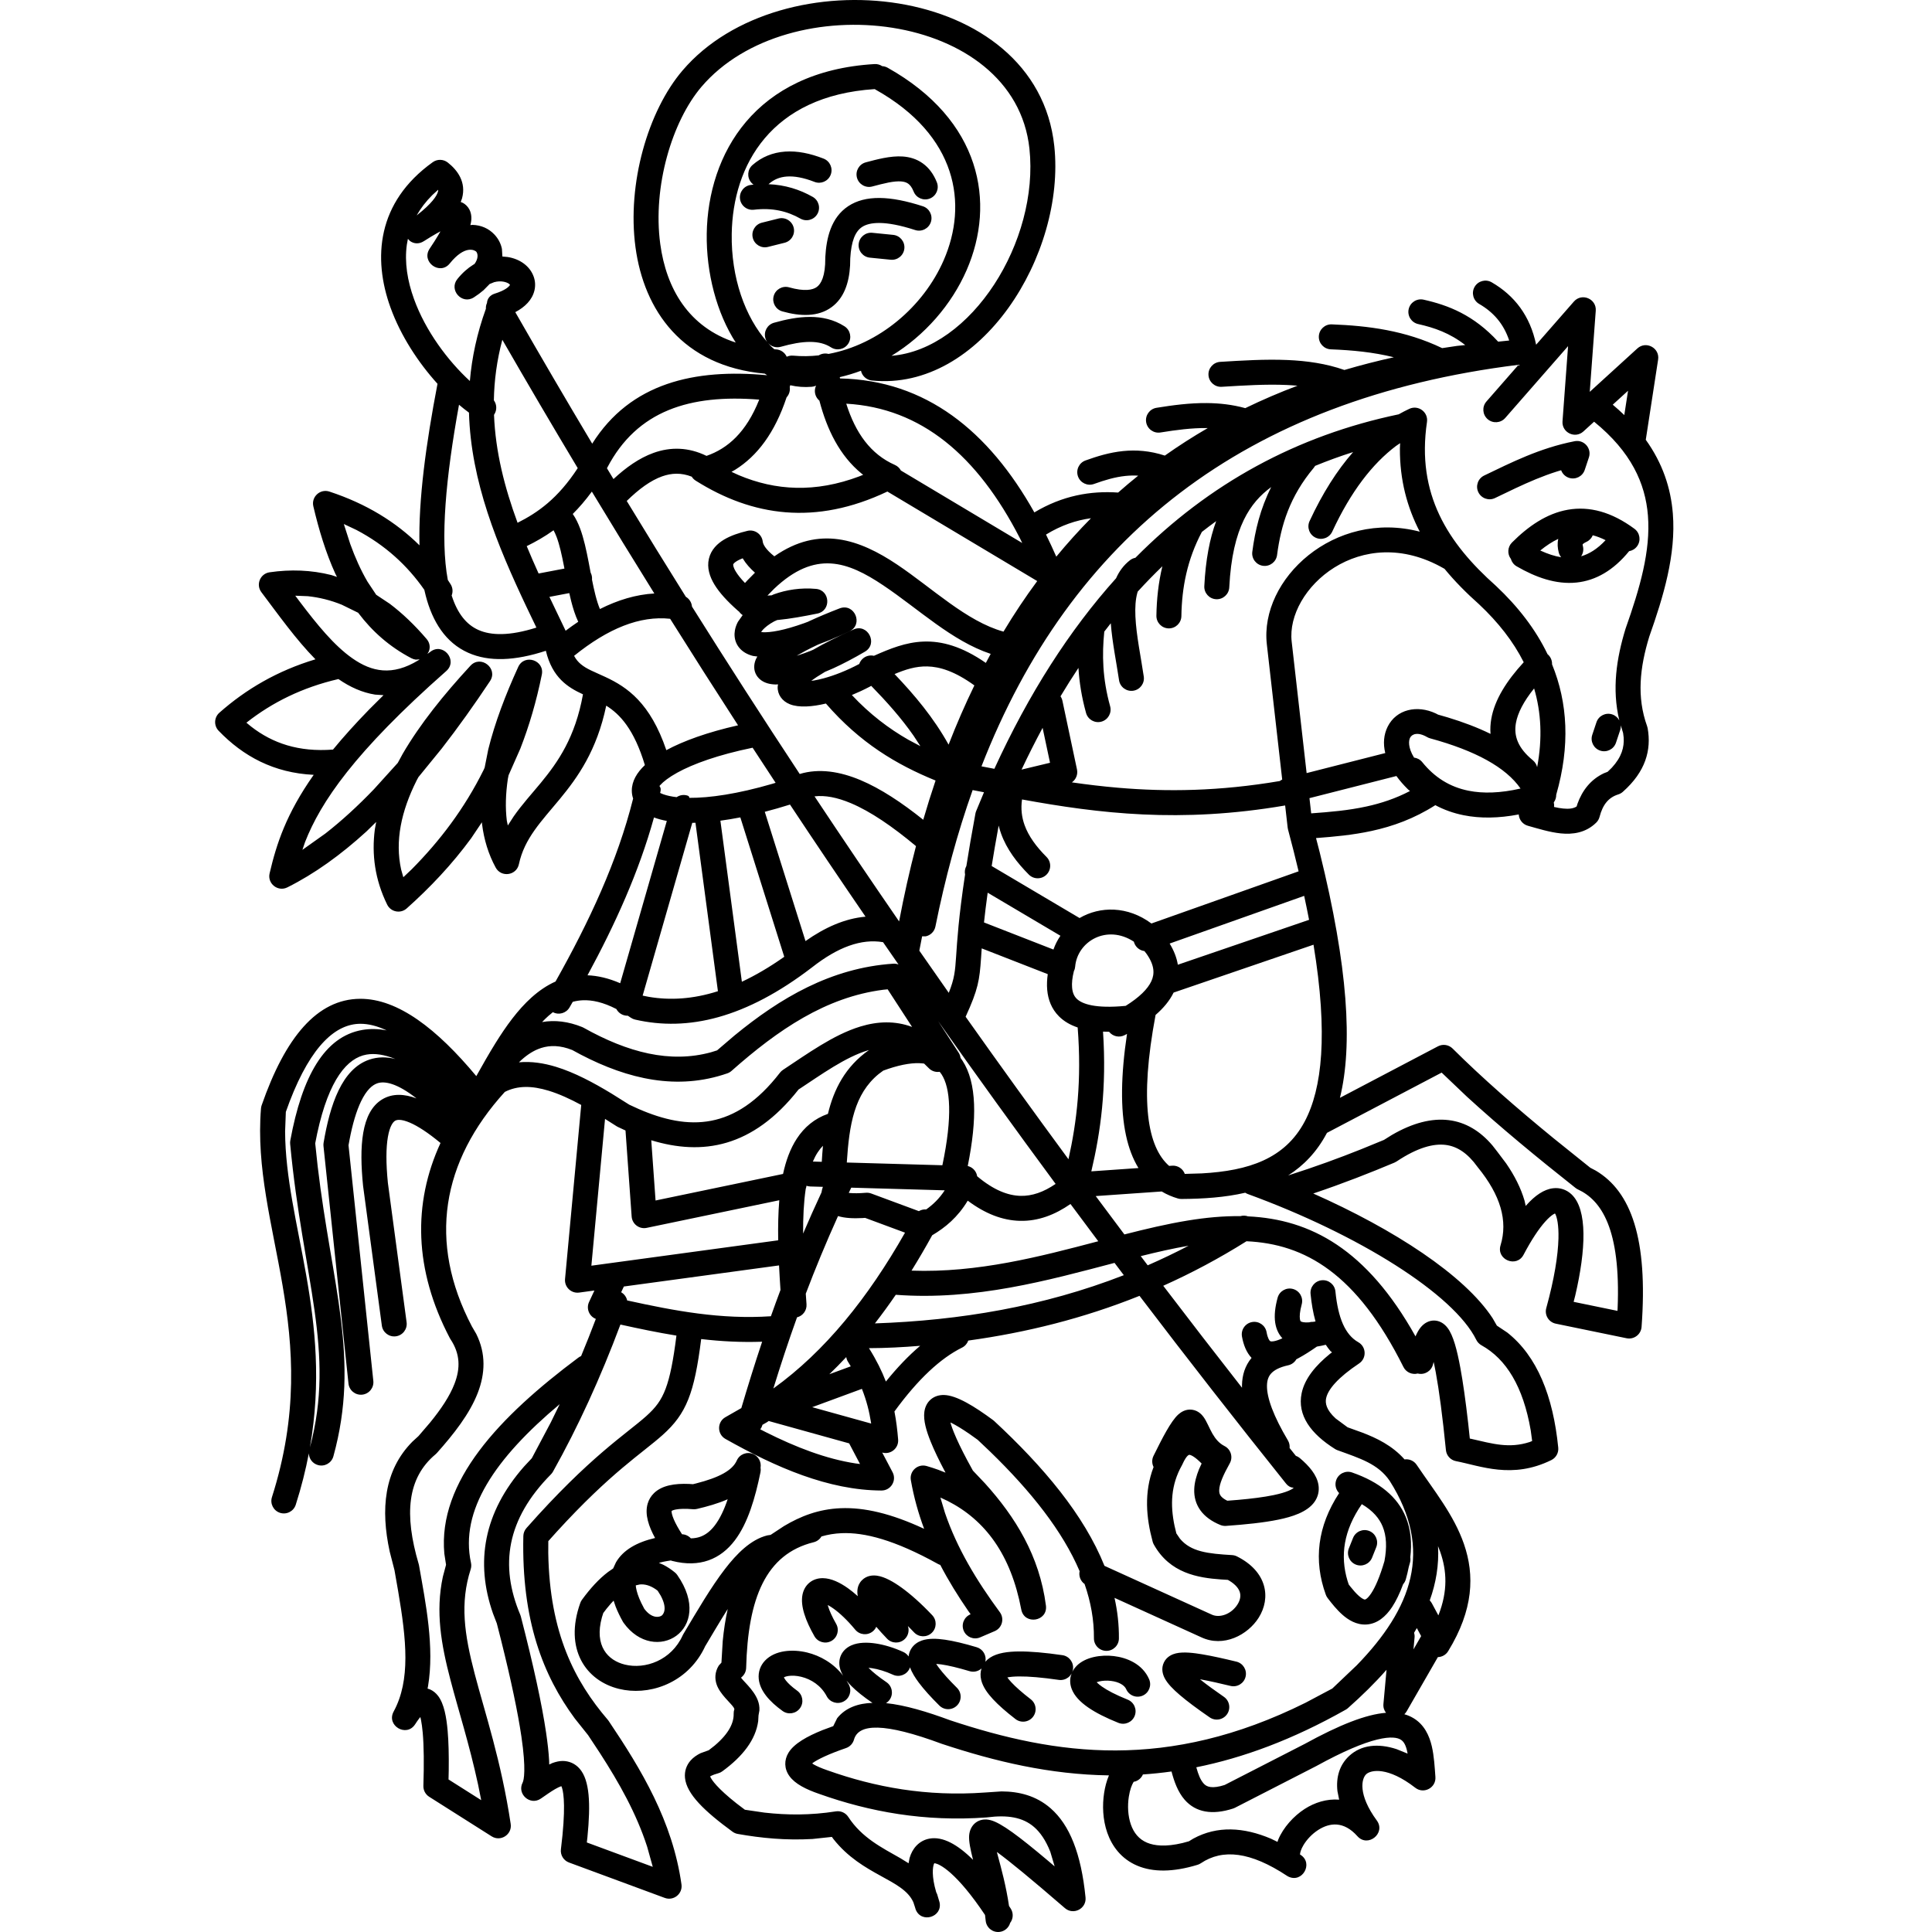 <?xml version="1.0" standalone="no"?>
<!DOCTYPE svg PUBLIC "-//W3C//DTD SVG 1.1//EN" "http://www.w3.org/Graphics/SVG/1.1/DTD/svg11.dtd">
<!--Generator: Xara Designer (www.xara.com), SVG filter version: 6.1.0.16-->
<svg stroke-width="0.501" stroke-linejoin="bevel" fill-rule="evenodd" xmlns:xlink="http://www.w3.org/1999/xlink" xmlns="http://www.w3.org/2000/svg" version="1.1" overflow="visible" width="720pt" height="720pt" viewBox="0 0 720 720">
 <defs>
	</defs>
 <g id="Document" fill="none" stroke="black" font-family="Times New Roman" font-size="16" transform="scale(1 -1)">
  <g id="Spread" transform="translate(0 -720)">
   <g id="Layer 1">
    <path d="M 367.341,4.187 C 367.267,4.912 367.184,5.632 367.091,6.346 C 362.065,13.858 357.77,18.873 354.316,21.944 C 351.222,24.695 349.347,25.415 348.525,25.588 L 348.195,25.621 L 348.048,25.359 C 347.584,24.202 347.131,20.807 348.879,14.893 L 348.919,14.773 L 349.245,14.08 L 349.945,11.727 L 350.135,11.091 C 351.369,5.495 343.247,3.087 341.228,8.451 L 340.984,9.254 L 340.388,11.077 C 336.522,19.794 321.442,20.903 310.571,34.665 L 310.016,35.441 L 302.791,34.665 C 292.893,34.094 283.707,34.988 274.928,36.547 C 274.228,36.671 273.568,36.954 272.995,37.373 C 262.501,45.042 255.87,51.428 255.276,57.434 C 255.028,59.957 255.845,62.196 257.38,63.93 C 258.42,65.101 259.728,65.977 261.101,66.647 L 264.114,67.734 L 266.314,69.454 C 271.863,74.141 273.494,78.133 273.415,81.372 C 273.403,81.92 273.486,82.464 273.661,82.984 L 273.69,83.073 L 273.415,83.673 C 272.283,85.403 268.359,88.565 267.09,92.183 C 266.312,94.395 266.389,96.914 267.871,99.3 L 268.86,100.389 L 269.336,108.404 C 269.735,112.547 270.342,116.558 271.205,120.376 C 269.682,117.971 268.133,115.428 266.554,112.791 L 262.792,106.473 L 262.71,106.334 L 262.763,106.425 L 262.705,106.328 L 261.617,104.192 C 254.816,92.276 241.42,87.967 230.672,90.606 C 218.354,93.625 210.113,105.426 216.257,122.632 C 216.406,123.052 216.617,123.449 216.88,123.811 C 219.939,128.005 223.184,131.582 226.646,134.198 L 228.499,135.477 L 229.56,137.778 C 232.267,142.397 237.325,145.247 244.127,146.837 C 241.828,151.011 240.183,155.607 241.367,159.641 C 241.803,161.126 242.602,162.476 243.767,163.594 C 246.754,166.462 251.461,167.196 256.758,166.981 L 258.25,166.886 L 259.382,167.163 C 268.018,169.363 272.951,172.025 274.588,175.723 C 275.629,178.074 278.38,179.138 280.731,178.097 C 282.717,177.215 283.785,175.112 283.437,173.057 C 283.531,172.509 283.526,171.929 283.409,171.35 C 281.451,161.807 278.748,152.418 273.854,145.959 C 268.543,138.95 260.826,135.661 250.534,138.283 C 250.344,138.331 250.16,138.389 249.984,138.459 C 248.978,138.315 248.047,138.151 247.186,137.975 L 245.545,137.568 L 247.176,136.864 C 248.668,136.106 250.127,135.14 251.544,133.97 C 251.87,133.702 252.157,133.389 252.399,133.043 C 266.635,112.636 243.981,99.052 232.377,115.25 C 232.275,115.392 232.18,115.544 232.095,115.697 C 231.079,117.52 230.164,119.391 229.428,121.276 L 228.676,123.49 L 227.687,122.433 C 227.155,121.833 226.617,121.191 226.069,120.507 L 224.827,118.878 L 224.322,117.284 C 221.361,106.562 226.582,101.196 232.888,99.65 C 240.419,97.804 250.183,101.19 254.428,110.568 C 254.498,110.724 254.58,110.883 254.668,111.03 C 259.816,119.685 264.994,128.565 270.193,135.305 C 274.516,140.913 279.746,146.263 285.945,147.803 L 287.188,147.993 L 292.163,151.273 C 298.274,154.916 305.014,157.6 313.292,157.935 C 322.032,158.289 332.036,156.01 344.395,150.255 C 342.246,156.021 340.553,162.046 339.448,168.382 C 338.859,171.766 342.028,174.61 345.328,173.656 C 346.792,173.231 348.224,172.77 349.627,172.269 L 352.375,171.188 L 352.249,171.418 C 349.943,175.749 348.126,179.533 346.835,182.742 C 345.241,186.694 344.039,190.667 344.484,193.877 C 345.022,197.755 347.93,200.228 351.853,200.123 C 356.514,199.996 363.132,195.909 370.083,190.778 C 370.22,190.677 370.359,190.563 370.485,190.446 C 388.931,173.335 403.99,155.407 411.602,136.458 L 451.542,118.304 C 454.516,116.895 458.888,118.432 461.192,122.087 C 462.214,123.706 462.446,125.272 462.057,126.599 C 461.724,127.733 460.743,129.351 458.062,130.959 L 457.578,131.227 L 455.049,131.384 C 446.424,132 435.975,133.687 429.994,144.407 C 429.807,144.74 429.662,145.094 429.563,145.462 C 427.161,154.342 426.275,163.765 429.903,173.287 C 429.265,174.552 429.209,176.091 429.887,177.457 C 433.065,183.872 436.329,190.385 439.166,192.906 C 440.122,193.755 441.924,194.982 444.334,194.626 C 446.618,194.288 447.943,192.722 448.508,191.954 C 449.721,190.309 450.687,187.704 451.85,185.698 C 452.984,183.74 454.346,182.108 456.343,181.095 C 458.698,179.901 459.59,176.985 458.307,174.68 C 455.809,170.191 454.443,167.037 454.362,164.684 C 454.329,163.715 454.538,163.093 454.913,162.571 C 455.227,162.135 455.824,161.549 456.974,160.93 L 457.409,160.725 L 461.429,161.044 C 466.456,161.491 470.946,162.049 474.609,162.811 C 477.05,163.318 478.958,163.884 480.341,164.484 C 481.069,164.8 481.541,165.078 481.835,165.287 L 482.04,165.447 L 482.002,165.539 C 481.996,165.549 481.99,165.559 481.965,165.589 C 480.916,165.647 479.998,166.197 479.316,167.05 C 460.747,190.255 442.529,213.595 424.663,237.076 C 403.781,228.683 382.463,223.39 360.846,220.409 C 360.454,219.302 359.649,218.338 358.515,217.779 C 350.595,213.868 342.168,206.116 333.331,193.984 C 334.031,190.396 334.428,186.925 334.708,183.533 C 334.973,180.309 331.938,177.799 328.82,178.666 L 328.778,178.676 L 332.636,171.35 C 334.268,168.248 332,164.51 328.493,164.527 C 308.733,164.616 289.205,173.142 270.354,183.751 C 267.208,185.52 267.194,190.061 270.327,191.85 L 276.271,195.247 C 278.667,203.34 281.207,211.552 284.028,219.983 C 276.238,219.698 268.678,220.118 261.31,220.973 C 258.757,200.717 255.791,193.146 246.981,185.261 C 239.169,178.27 227.801,171.416 207.383,149.053 L 204.337,145.661 L 204.322,141.193 C 204.833,111.237 214.289,93.329 226.503,79.085 C 226.622,78.949 226.733,78.801 226.834,78.653 C 238.986,60.582 250.644,41.309 253.968,17.722 C 254.458,14.239 251.042,11.487 247.742,12.706 L 212.044,25.899 C 210.016,26.648 208.767,28.697 209.037,30.843 C 210.908,45.847 210.096,51.608 209.463,53.68 L 209.215,54.329 L 208.861,54.22 C 208.418,54.055 207.782,53.767 206.92,53.272 C 205.304,52.343 203.584,51.115 201.558,49.717 C 197.586,46.975 192.557,51.405 194.778,55.692 C 195.223,56.548 196.123,60.536 194.31,72.854 C 192.998,81.769 190.506,93.652 186.769,108.633 L 185.148,115.01 L 183.722,118.708 C 177.032,137.828 180.246,156.334 195.298,173.463 L 198.191,176.561 L 205.274,189.926 C 206.394,192.161 207.499,194.425 208.59,196.718 C 184.414,176.439 171.295,157.02 175.523,137.576 C 175.697,136.777 175.658,135.945 175.407,135.164 C 171.376,122.594 173.027,111.003 176.899,96.227 C 180.736,81.583 186.79,63.762 190.322,40.272 C 190.914,36.338 186.589,33.516 183.228,35.646 L 159.946,50.392 C 158.551,51.273 157.729,52.827 157.783,54.474 C 158.046,62.61 157.975,69.244 157.543,74.201 C 157.366,76.234 157.132,77.822 156.893,79.038 L 156.655,80.115 L 156.097,79.425 C 155.687,78.876 155.225,78.214 154.712,77.415 C 151.488,72.405 143.86,76.923 146.703,82.159 C 153.063,93.864 151.456,108.886 148.378,127.032 L 147.007,134.868 L 145.23,141.771 C 141.832,157.402 143.023,171.989 153.71,182.757 L 155.956,184.814 L 160.252,189.824 C 164.365,194.862 167.578,199.65 169.36,204.257 C 171.618,210.093 171.529,215.439 167.874,220.925 C 167.785,221.058 167.701,221.202 167.626,221.343 C 154.306,246.725 153.783,271.514 164.164,294.041 C 159.517,297.896 155.728,300.345 152.746,301.623 C 149.255,303.118 147.787,302.654 147.231,302.315 C 146.513,301.878 145.282,300.472 144.557,296.307 C 143.856,292.281 143.81,286.58 144.555,279.151 L 151.529,227.231 C 151.873,224.683 150.083,222.339 147.535,221.997 C 144.987,221.653 142.643,223.444 142.301,225.991 L 135.306,278.064 C 133.841,292.642 134.584,305.51 142.382,310.266 C 146.314,312.664 150.861,312.29 155.205,310.667 C 147.966,316.338 143.355,317.205 140.644,316.296 C 138.69,315.64 136.571,313.744 134.557,309.574 C 132.81,305.957 131.382,301.114 130.246,295.183 L 129.884,293.177 L 139.129,205.368 C 139.398,202.813 137.541,200.52 134.986,200.251 C 132.43,199.981 130.137,201.838 129.868,204.394 L 120.555,292.865 C 120.509,293.285 120.524,293.712 120.594,294.13 C 122.972,308.185 127.359,321.66 137.68,325.125 C 140.739,326.151 143.961,326.197 147.349,325.34 C 143.232,327.002 139.65,327.521 136.599,326.989 C 129.603,325.766 122.637,318.096 118.202,297.565 L 117.473,293.913 L 118.378,285.405 C 123.638,240.817 134.294,213.69 124.241,177.257 C 123.558,174.779 120.991,173.322 118.514,174.007 C 116.486,174.566 115.141,176.387 115.096,178.38 C 113.924,172.228 112.329,165.849 110.22,159.231 C 109.44,156.783 106.82,155.429 104.369,156.21 C 101.921,156.989 100.568,159.61 101.348,162.06 C 120.963,223.617 93.653,262.553 97.263,306.923 C 97.294,307.314 97.377,307.702 97.505,308.074 C 106.31,333.411 118.179,347.695 134.211,347.776 C 148.295,347.846 162.866,336.542 177.504,318.966 C 179.817,323.101 182.179,327.271 184.6,331.17 C 188.579,337.579 192.973,343.688 198.105,348.289 C 200.895,350.791 203.865,352.802 207.029,354.214 C 219.556,376.49 230.09,398.965 235.948,422.404 C 235.619,423.358 235.454,424.355 235.456,425.378 C 235.46,428.915 237.376,432.091 240.328,434.873 C 236.271,448.316 230.982,453.862 225.924,457.02 C 218.918,423.501 197.48,417.236 193.377,397.93 C 192.481,393.712 186.791,392.886 184.732,396.674 C 182.011,401.676 180.374,407.093 179.65,412.849 L 179.588,413.563 L 175.579,407.589 C 168.404,397.804 160.281,389.234 151.569,381.455 C 149.271,379.404 145.642,380.113 144.286,382.879 C 139.72,392.191 138.464,401.589 139.7,410.981 L 140.194,413.685 L 136.579,410.15 C 127.003,401.409 117.186,394.342 107.088,389.3 C 103.568,387.541 99.578,390.695 100.474,394.526 C 103.012,405.376 106.6,416.599 116.907,431.241 C 102.041,431.947 90.615,438.171 81.477,447.664 C 79.639,449.57 79.763,452.627 81.745,454.382 C 91.659,463.152 103.384,470.036 117.558,474.295 C 110.305,481.65 103.678,491.002 97.409,499.309 C 95.282,502.13 96.96,506.214 100.458,506.722 C 108.301,507.86 115.99,507.587 123.473,505.697 L 125.58,505.004 L 124.982,506.165 C 121.407,514.027 118.827,522.568 116.772,531.316 C 115.942,534.848 119.311,537.938 122.759,536.804 C 136.556,532.266 147.581,525.434 156.329,516.772 C 155.902,533.685 158.744,554.569 163.044,576.969 C 155.9,584.862 149.338,594.823 145.511,605.434 C 138.922,623.705 140.385,644.622 161.281,659.563 C 162.961,660.764 165.233,660.714 166.86,659.441 C 170.496,656.594 173.833,652.113 172.187,646.08 L 171.703,644.723 L 172.52,644.391 C 172.986,644.133 173.441,643.798 173.87,643.367 C 175.587,641.631 175.757,639.435 175.641,638.019 C 175.599,637.529 175.515,637.014 175.387,636.47 L 175.281,636.117 L 176.113,636.19 C 179.23,636.101 182.092,634.909 184.279,632.575 C 185.748,631.004 186.67,629.181 187.056,627.223 L 187.228,624.4 L 189.109,624.233 C 193.704,623.527 197.46,620.882 198.884,616.919 C 199.472,615.282 199.598,613.483 199.155,611.688 C 198.306,608.244 195.682,605.599 192.032,603.668 C 201.423,587.267 210.982,570.933 220.698,554.66 C 234.974,577.366 258.964,582.675 285.853,580.164 C 285.853,580.17 285.855,580.179 285.857,580.187 C 285.576,580.37 285.296,580.555 285.021,580.748 C 254.206,583.562 239.992,604.425 236.83,627.832 C 233.618,651.585 241.511,678.677 254.351,693.72 C 291.027,736.691 386.368,726.725 392.902,665.583 C 397.208,625.282 365.62,574.085 324.942,578.192 C 322.886,578.399 321.277,579.916 320.858,581.832 C 318.284,580.868 315.645,580.069 312.957,579.453 C 312.986,579.291 313.015,579.13 313.046,578.97 C 344.991,578.265 368.376,559.494 385.472,529.041 C 395.969,535.32 406.42,537.141 416.693,536.438 C 419.135,538.597 421.629,540.695 424.17,542.734 C 422.556,542.835 420.985,542.789 419.446,542.632 C 415.543,542.23 411.749,541.102 407.703,539.641 C 405.286,538.768 402.614,540.022 401.741,542.439 C 400.868,544.857 402.121,547.529 404.539,548.402 C 408.815,549.945 413.463,551.379 418.492,551.895 C 423.371,552.396 428.539,552.032 434.097,550.215 C 439.236,553.851 444.569,557.27 450.095,560.471 C 449.938,560.473 449.78,560.475 449.625,560.478 C 444.077,560.518 438.421,559.79 432.475,558.826 C 429.938,558.416 427.546,560.142 427.134,562.679 C 426.724,565.217 428.45,567.609 430.987,568.021 C 437.028,569 443.336,569.838 449.696,569.79 C 454.435,569.753 459.244,569.227 464.074,567.899 C 470.335,570.941 476.821,573.728 483.534,576.259 C 482.185,576.379 480.815,576.466 479.428,576.529 C 475.597,576.696 471.651,576.655 467.609,576.506 C 463.561,576.357 459.465,576.104 455.298,575.849 C 452.731,575.692 450.521,577.648 450.366,580.212 C 450.209,582.778 452.164,584.988 454.728,585.144 C 462.924,585.645 471.547,586.193 479.836,585.83 C 487.029,585.517 494.206,584.515 501.021,582.12 C 506.998,583.885 513.136,585.464 519.44,586.859 C 511.771,588.764 503.966,589.502 495.966,589.813 C 493.397,589.912 491.392,592.076 491.491,594.645 C 491.591,597.213 493.756,599.219 496.323,599.119 C 509.755,598.6 523.624,596.892 537.451,590.264 C 539.293,590.555 541.147,590.833 543.014,591.096 L 546.046,591.408 C 540.288,595.903 534.481,597.892 528.496,599.235 C 525.988,599.798 524.409,602.29 524.972,604.798 C 525.535,607.306 528.026,608.885 530.534,608.322 C 539.717,606.263 549.156,602.65 558.314,592.677 L 558.072,592.65 L 562.432,593.101 C 560.359,599.382 556.49,603.697 551.242,606.733 C 549.017,608.018 548.256,610.868 549.543,613.095 C 550.828,615.32 553.678,616.081 555.905,614.794 C 564.388,609.887 570.245,602.308 572.467,591.534 L 572.421,591.481 L 586.544,607.621 C 589.476,610.974 595.02,608.651 594.691,604.21 L 592.452,573.971 L 610.194,590.146 C 613.427,593.094 618.599,590.321 617.932,585.997 L 613.333,556.107 C 619.604,547.357 622.655,538.148 623.418,528.624 C 624.65,513.274 619.883,497.608 614.65,482.804 C 611.101,471.246 609.9,460.234 613.828,449.374 C 613.919,449.121 613.989,448.863 614.035,448.599 C 615.465,440.498 613.288,432.441 604.776,424.902 C 604.286,424.467 603.706,424.14 603.081,423.944 C 599.578,422.846 597.337,420.313 596.107,415.576 C 595.896,414.764 595.468,414.02 594.867,413.431 C 590.923,409.544 585.985,408.983 581.664,409.414 C 577.518,409.824 572.999,411.261 569.402,412.259 C 567.43,412.808 566.105,414.546 565.995,416.481 C 558.522,415.049 551.66,414.935 545.421,416.195 C 541.63,416.957 538.126,418.215 534.905,419.935 C 527,414.892 519.055,412.05 511.189,410.339 C 504.179,408.814 497.191,408.176 490.444,407.679 L 491.835,402.292 C 502.399,359.557 504.178,330.503 499.358,310.874 L 535.887,330.069 C 537.687,331.014 539.895,330.683 541.335,329.249 C 552.479,318.163 565.261,307.018 578.959,295.815 L 592.643,284.823 L 594.733,283.722 C 607.901,275.901 614.19,258.283 611.765,225.492 C 611.558,222.693 608.934,220.708 606.183,221.274 L 579.797,226.707 C 577.161,227.249 575.532,229.913 576.248,232.506 C 579.263,243.433 580.631,252.154 580.79,258.453 C 580.921,263.596 580.224,266.258 579.704,267.416 L 579.481,267.784 L 578.694,267.335 C 578.014,266.876 577.051,266.076 575.817,264.693 C 573.512,262.108 570.782,258.081 567.783,252.382 C 565.172,247.421 557.57,250.552 559.21,255.91 C 561.995,265.027 559.243,274.556 550.741,284.976 L 550.569,285.202 C 546.931,290.259 543.024,292.808 538.703,293.333 C 534.241,293.873 528.316,292.391 520.458,287.151 C 520.21,286.986 519.947,286.845 519.674,286.729 C 510.564,282.913 500.891,279.078 489.41,275.212 C 519.509,261.858 545.764,244.797 556.267,228.721 L 557.838,225.983 L 561.712,223.402 C 572.864,214.592 578.799,199.694 580.712,180.51 C 580.904,178.577 579.878,176.728 578.137,175.87 C 563.56,168.691 551.836,173.681 542.596,175.477 C 540.578,175.868 539.057,177.537 538.852,179.584 C 537.588,192.215 536.325,201.77 535.073,208.547 C 534.903,209.46 534.738,210.306 534.574,211.089 L 534.274,212.447 L 534.046,211.567 C 533.452,209.067 530.942,207.519 528.44,208.11 C 528.409,208.117 528.38,208.125 528.352,208.132 C 526.268,207.593 524.018,208.559 523.022,210.561 C 505.612,245.42 486.308,256.438 464.531,257.421 C 454.316,251.007 443.971,245.511 433.508,240.829 C 443.187,228.125 452.97,215.461 462.856,202.838 C 462.848,203.17 462.845,203.499 462.854,203.829 C 462.922,207.527 463.981,211.037 466.419,213.951 C 464.476,216.02 463.406,218.824 462.849,221.898 C 462.39,224.426 464.068,226.852 466.597,227.311 C 469.126,227.771 471.552,226.093 472.011,223.564 C 472.45,221.148 473.112,220.403 473.29,220.25 C 473.359,220.192 473.418,220.157 473.536,220.13 C 473.683,220.095 473.99,220.058 474.521,220.132 C 475.366,220.248 476.486,220.598 477.909,221.258 C 476.442,222.833 475.579,224.826 475.239,227.014 C 474.801,229.84 475.217,233.017 476.132,236.374 C 476.808,238.853 479.368,240.316 481.85,239.64 C 484.329,238.963 485.792,236.403 485.115,233.921 C 484.368,231.177 484.287,229.441 484.442,228.443 C 484.542,227.809 484.662,227.636 484.817,227.539 C 485.024,227.407 485.765,227.086 487.586,227.185 C 487.675,227.19 487.767,227.196 487.857,227.202 C 488.354,227.347 488.865,227.405 489.378,227.382 C 489.659,227.425 489.952,227.477 490.256,227.537 C 489.316,230.831 488.753,234.317 488.408,237.787 C 488.151,240.345 490.018,242.628 492.576,242.884 C 495.134,243.141 497.416,241.274 497.673,238.717 C 498.671,228.77 501.288,222.581 506.201,219.797 C 509.213,218.092 509.37,213.793 506.489,211.873 C 498.598,206.608 494.9,202.219 494.205,198.905 C 493.832,197.142 494.194,194.628 497.764,191.375 L 502.201,188.092 L 507.648,186.126 C 513.049,184.067 518.844,181.3 523.436,176.12 C 525.139,176.358 526.913,175.638 527.942,174.115 C 534.508,164.388 541.826,155.421 545.576,144.583 C 549.586,132.99 549.143,120.094 539.694,104.665 C 538.841,103.271 537.372,102.485 535.851,102.442 L 524.237,82.268 C 523.984,81.83 523.689,81.459 523.364,81.15 C 524.554,80.815 525.659,80.346 526.684,79.739 C 530.872,77.256 532.676,73.069 533.575,69.294 C 534.458,65.575 534.674,61.281 534.935,57.776 C 535.234,53.76 530.611,51.282 527.435,53.753 C 517.219,61.691 510.912,60.418 509.155,58.808 C 507.412,57.21 505.938,51.323 513.095,41.555 C 516.559,36.824 509.757,31.327 505.86,35.708 C 500.752,41.447 495.489,40.752 491.245,38.02 C 488.933,36.53 486.992,34.438 485.771,32.391 C 484.766,30.706 484.519,29.541 484.482,28.978 L 484.486,28.873 L 484.741,28.72 C 489.542,25.551 485.335,18.14 480.152,20.64 L 480.005,20.711 L 479.61,20.951 C 465.997,29.934 455.672,31.094 447.518,25.624 C 447.138,25.367 446.72,25.17 446.281,25.036 C 437.113,22.246 429.653,22.251 423.826,24.715 C 417.892,27.225 414.413,31.96 412.653,36.985 C 410.925,41.923 410.779,47.293 411.468,51.793 C 411.803,53.996 412.391,56.302 413.272,58.367 C 391.331,58.665 370.858,63.539 351.03,70.108 C 329.399,78.137 319.932,77.684 318.253,71.695 C 317.841,70.221 316.73,69.044 315.283,68.547 C 308.665,66.273 304.774,64.344 302.957,63.051 L 302.694,62.806 L 303.317,62.405 C 304.327,61.836 305.91,61.101 308.323,60.271 C 326.235,53.899 345.403,50.42 366.981,51.977 L 373.201,52.393 C 379.688,52.38 386.102,50.834 391.515,46.12 C 398.595,39.953 402.921,29.25 404.545,12.878 C 404.961,8.703 400.04,6.151 396.867,8.893 C 384.016,20.003 376.303,26.3 371.822,29.591 L 371.503,29.814 L 371.888,28.355 C 373.14,23.701 374.924,17.213 376.033,9.703 C 376.245,9.38 376.456,9.053 376.669,8.724 C 377.756,7.031 377.606,4.898 376.454,3.385 C 375.946,1.603 374.396,0.22 372.443,0.024 C 369.885,-0.235 367.6,1.632 367.341,4.187 Z M 243.267,24.287 L 241.17,31.803 C 237.167,44.16 230.802,55.492 223.55,66.722 L 219.171,73.355 L 214.202,79.584 C 202.468,95.502 194.322,115.97 195.033,147.557 C 195.057,148.656 195.471,149.711 196.197,150.535 C 219.743,177.184 233.39,185.595 240.773,192.2 C 244.278,195.337 246.406,198.048 248.076,202.506 C 249.672,206.768 250.884,212.715 252.088,222.26 C 244.969,223.415 238.024,224.875 231.211,226.38 C 223.769,206.494 215.405,188.2 206.077,171.561 C 205.873,171.197 205.62,170.861 205.326,170.563 C 188.76,153.821 186.148,136.586 193.89,118.217 C 193.977,118.011 194.051,117.793 194.107,117.573 C 198.819,99.315 201.955,84.882 203.525,74.207 C 204.072,70.485 204.476,66.995 204.643,63.843 L 204.682,62.415 L 205.818,62.953 C 207.131,63.433 208.438,63.738 209.651,63.74 C 212.023,63.74 214.322,62.823 216.063,60.795 C 219.713,56.538 220.173,47.962 218.917,35.344 L 218.693,33.368 L 243.267,24.287 Z M 393.037,24.45 L 391.414,29.903 C 389.688,34.27 387.604,37.178 385.4,39.098 C 381.131,42.817 375.413,43.684 367.91,42.722 L 367.654,42.695 C 344.602,41.027 324.139,44.758 305.246,51.482 C 300.453,53.131 296.312,55.157 294.187,58.113 C 292.204,60.867 292.193,64.075 293.839,66.797 C 295.925,70.248 300.879,72.962 306.496,75.225 L 310.523,76.714 L 311.98,79.665 C 315.095,83.621 319.941,85.25 325.173,85.387 C 325.151,85.374 325.134,85.387 325.118,85.399 C 321.792,87.663 319.19,89.755 317.27,91.688 C 316.629,92.332 316.026,92.996 315.484,93.68 C 315.779,93.201 316.066,92.704 316.337,92.193 C 317.535,89.919 316.661,87.1 314.387,85.904 C 312.113,84.706 309.294,85.579 308.098,87.853 C 305.981,91.873 302.289,94.203 298.621,95.103 C 296.788,95.554 295.099,95.608 293.8,95.409 C 293.111,95.304 292.637,95.147 292.326,95.008 L 292.146,94.886 C 292.274,94.604 292.488,94.226 292.88,93.723 C 293.655,92.732 294.975,91.446 297.09,89.921 C 299.174,88.419 299.648,85.507 298.146,83.421 C 296.643,81.337 293.731,80.863 291.646,82.365 C 286.732,85.904 283.22,89.888 282.765,94.28 C 282.486,96.961 283.404,99.362 285.111,101.153 C 288.841,105.068 295.434,105.477 300.844,104.147 C 305.583,102.981 310.584,100.242 314.197,95.536 C 313.775,96.254 313.431,96.992 313.189,97.752 C 312.659,99.408 312.556,101.362 313.46,103.253 C 314.345,105.101 315.871,106.198 317.262,106.814 C 319.954,108.008 323.342,107.974 326.353,107.52 C 329.565,107.038 333.143,105.962 336.667,104.344 C 337.483,103.967 338.139,103.385 338.602,102.686 C 338.702,103.592 338.974,104.532 339.509,105.44 C 340.51,107.143 342.056,108.102 343.495,108.613 C 346.003,109.5 349.134,109.368 352.16,108.931 C 355.407,108.462 359.366,107.51 363.995,106.125 C 366.322,105.428 367.7,103.073 367.224,100.736 C 367.708,101.295 368.285,101.798 368.953,102.236 C 371.708,104.041 375.712,104.515 379.676,104.552 C 383.97,104.592 389.411,104.111 395.924,103.168 C 398.467,102.8 400.232,100.436 399.864,97.893 C 399.495,95.349 397.132,93.584 394.589,93.953 C 388.291,94.865 383.38,95.273 379.763,95.24 C 377.956,95.223 376.577,95.095 375.566,94.905 L 375.429,94.84 C 375.775,94.358 376.236,93.784 376.888,93.083 C 378.494,91.351 380.878,89.234 384.131,86.726 C 386.166,85.157 386.544,82.231 384.974,80.195 C 383.405,78.16 380.479,77.782 378.442,79.352 C 374.982,82.022 372.155,84.492 370.059,86.751 C 368.082,88.882 366.292,91.304 365.663,93.915 C 365.297,95.424 365.351,96.885 365.781,98.21 C 364.614,97.156 362.942,96.719 361.327,97.204 C 356.916,98.522 353.441,99.337 350.829,99.714 C 350.08,99.822 349.451,99.886 348.904,99.923 L 349.312,99.279 C 349.482,99.035 349.67,98.772 349.881,98.493 C 351.375,96.494 353.604,94.002 356.628,91.002 C 358.453,89.191 358.464,86.24 356.654,84.416 C 354.844,82.591 351.892,82.581 350.07,84.389 C 346.88,87.554 344.302,90.405 342.425,92.913 C 341.071,94.72 339.833,96.665 339.141,98.64 C 339.086,98.481 339.024,98.323 338.954,98.168 C 337.882,95.834 335.115,94.809 332.779,95.881 C 329.969,97.173 327.229,97.971 324.97,98.311 C 324.687,98.352 324.418,98.387 324.159,98.414 L 323.683,98.454 L 323.877,98.253 C 325.241,96.879 327.332,95.157 330.359,93.095 C 332.483,91.651 333.033,88.752 331.587,86.626 C 331.208,86.07 330.732,85.622 330.196,85.292 C 337.242,84.58 345.541,82.078 354.115,78.897 C 393.697,65.782 435.06,59.862 486.524,85.431 L 496.506,90.732 L 505.645,99.418 C 526.112,120.516 534.347,142.236 517.869,168.169 C 513.559,174.454 506.963,176.455 498.437,179.55 C 498.128,179.661 497.832,179.806 497.553,179.98 C 488.538,185.626 483.358,192.563 485.09,200.818 C 486.237,206.285 490.314,211.139 495.64,215.463 L 496.4,216.02 L 495.815,216.507 C 495.185,217.249 494.608,218.032 494.076,218.847 C 492.971,218.572 491.866,218.34 490.773,218.171 C 488.439,216.54 486.098,215.031 483.836,213.818 C 483.596,213.69 483.356,213.564 483.114,213.44 C 482.483,212.333 481.405,211.488 480.066,211.196 C 476.655,210.451 474.78,209.298 473.753,208.189 C 472.789,207.148 472.205,205.753 472.164,203.651 C 472.075,199.073 474.621,192.215 479.97,183.2 C 480.496,182.312 480.695,181.321 480.599,180.367 C 481.369,179.4 482.139,178.434 482.909,177.467 C 483.443,177.283 483.952,177 484.409,176.615 C 487.878,173.676 490.725,170.386 491.343,166.683 C 491.731,164.342 491.179,162.13 489.877,160.289 C 487.148,156.429 481.371,154.703 476.501,153.693 C 470.974,152.545 464.097,151.857 456.895,151.344 C 456.185,151.295 455.471,151.408 454.811,151.675 C 448.119,154.398 444.855,159.109 445.056,165.001 C 445.138,167.476 445.858,170.025 446.837,172.457 L 447.808,174.585 C 445.442,177.004 443.944,177.751 443.294,177.827 C 443.278,177.83 442.361,178.092 440.633,174.256 C 440.577,174.131 440.515,174.007 440.449,173.89 C 436.364,166.607 436.068,159.229 437.728,151.315 L 438.396,148.544 L 439.731,146.582 C 443.798,141.696 450.091,140.996 459.17,140.461 C 459.799,140.424 460.416,140.258 460.979,139.974 C 472.257,134.327 473.722,124.501 469.07,117.121 C 465.036,110.724 455.987,105.893 447.62,109.859 L 415.343,124.527 C 416.461,119.548 417.03,114.502 416.985,109.383 C 416.962,106.813 414.857,104.745 412.287,104.769 C 409.717,104.793 407.649,106.897 407.674,109.467 C 407.732,116.241 406.523,122.975 404.191,129.688 C 402.678,130.767 401.95,132.658 402.343,134.469 C 396.025,149.312 384.386,164.076 369.049,178.97 L 364.347,183.43 L 361.335,185.582 C 358.397,187.61 356.263,188.858 354.755,189.624 L 354.184,189.891 L 354.5,188.858 C 354.746,188.107 355.063,187.231 355.471,186.223 C 356.605,183.409 358.261,179.944 360.461,175.812 L 362.573,171.946 L 367.067,167.203 C 378.378,154.68 387.381,140.208 389.785,121.665 C 390.56,115.69 381.714,114.279 380.593,120.198 C 376.719,140.614 367.23,153.459 353.182,160.628 L 350.456,161.903 L 352.154,156.228 C 356.676,142.927 363.999,130.881 372.621,119.169 C 374.396,116.756 373.459,113.311 370.705,112.129 L 365.272,109.801 C 362.908,108.789 360.171,109.885 359.156,112.247 C 358.144,114.61 359.242,117.349 361.603,118.362 L 361.723,118.414 L 360.757,119.77 C 356.998,125.233 353.494,130.885 350.417,136.793 C 350.119,136.887 349.823,137.01 349.54,137.17 C 333.286,146.172 322.166,148.974 313.669,148.631 C 310.993,148.522 308.509,148.099 306.133,147.408 C 305.519,146.371 304.505,145.57 303.245,145.259 C 285.32,140.837 278.742,124.318 278.069,98.439 C 278.034,97.078 277.403,95.8 276.345,94.944 L 276.172,94.785 L 276.292,94.592 C 277.73,92.744 282.115,89.091 282.891,84.611 C 283.005,83.953 283.049,83.273 283.007,82.575 L 282.676,80.712 L 282.558,78.592 C 281.618,71.674 276.844,65.455 269.168,59.872 C 268.709,59.537 268.192,59.29 267.641,59.141 C 266.474,58.827 265.687,58.521 265.174,58.272 L 264.652,57.982 L 264.677,57.896 C 265.188,56.68 267.328,53.578 274.48,47.929 L 277.601,45.561 L 284.886,44.493 C 293.309,43.541 302.055,43.469 311.494,44.955 C 313.307,45.24 315.12,44.433 316.121,42.894 C 321.206,35.071 328.77,31.375 335.533,27.507 L 338.598,25.619 L 338.973,27.569 C 339.488,29.348 340.324,30.921 341.543,32.194 C 342.859,33.568 344.548,34.487 346.485,34.818 C 351.278,35.638 356.743,32.743 362.623,26.896 C 361.659,30.731 360.997,33.856 361.17,35.992 C 361.502,40.056 364.78,42.808 369.169,41.675 C 373.093,40.659 379.748,35.671 390.622,26.505 L 393.037,24.45 Z M 440.722,33.167 L 443.077,33.811 L 444.731,34.815 C 453.632,39.661 463.489,39.073 473.617,34.783 L 476.088,33.583 L 476.361,34.43 C 478.249,38.949 482.108,43.21 486.203,45.849 C 489.931,48.25 494.42,49.692 499.062,49.319 L 498.428,52.485 C 497.845,57.668 499.19,62.307 502.861,65.673 C 507.311,69.752 513.591,70.395 520.45,68.15 L 524.576,66.48 L 524.287,67.847 C 523.72,70.05 522.985,71.103 521.934,71.728 C 520.851,72.369 518.45,73.005 513.2,71.712 C 508.008,70.432 500.74,67.438 490.568,61.852 L 460.242,46.3 C 460.022,46.188 459.793,46.093 459.557,46.016 C 451.74,43.475 445.61,44.584 441.506,49.262 C 438.917,52.211 437.541,56.2 436.591,59.818 C 432.997,59.317 429.443,58.951 425.927,58.711 C 425.379,57.419 424.269,56.446 422.939,56.06 L 422.564,56.029 L 422.349,55.731 C 421.838,54.87 421.087,53.098 420.673,50.385 C 420.161,47.041 420.325,43.26 421.443,40.063 C 422.531,36.954 424.437,34.568 427.452,33.293 C 430.184,32.137 434.396,31.652 440.722,33.167 Z M 179.331,49.133 L 178.163,54.953 C 174.902,70.033 170.904,82.363 167.891,93.867 C 164.402,107.173 162.254,119.364 165.035,132.377 L 166.229,136.851 L 165.59,141.001 C 163.141,167.84 186.049,192.041 215.529,214.046 C 215.854,214.288 216.2,214.481 216.56,214.627 C 218.441,219.147 220.27,223.767 222.05,228.479 C 219.593,229.435 218.37,232.314 219.527,234.789 L 221.522,239.066 L 215.837,238.295 C 212.87,237.891 210.295,240.36 210.572,243.34 L 216.605,308.219 C 212.402,310.489 208.364,312.327 204.509,313.509 C 198.219,315.435 192.849,315.485 188.135,313.08 C 164.613,287.199 159.327,257.197 175.869,225.668 L 177.471,222.916 C 181.183,215.501 180.798,208.018 178.046,200.899 C 175.018,193.068 169.091,185.54 162.806,178.498 C 162.655,178.328 162.489,178.169 162.315,178.024 C 151.728,169.187 150.583,155.593 156.036,137.13 C 156.086,136.965 156.128,136.792 156.156,136.623 C 158.665,122.456 161.961,106.096 159.505,91.529 L 159.336,90.71 L 160.248,90.408 C 161.392,89.909 162.427,89.087 163.275,87.972 C 165.521,85.016 166.388,79.954 166.821,75.012 C 167.181,70.89 167.303,65.89 167.228,60.151 L 167.152,56.848 L 179.331,49.133 Z M 454.762,54.332 L 456.384,54.789 L 486.2,70.078 C 499.109,77.167 509.013,81.099 516.533,81.694 C 515.839,82.545 515.443,83.675 515.566,85.012 L 516.72,97.721 C 512.402,92.799 507.54,88.042 502.335,83.433 C 502.091,83.218 501.824,83.025 501.541,82.866 C 481.719,71.662 463.261,64.892 445.826,61.386 C 446.61,58.568 447.378,56.689 448.508,55.404 C 449.298,54.501 450.689,53.384 454.762,54.332 Z M 399.417,90.509 C 398.121,93.839 399.052,97.007 401.247,99.201 C 404.591,102.551 410.412,103.373 415.033,102.835 C 419.909,102.267 425.753,99.927 428.241,94.209 C 429.265,91.852 428.185,89.108 425.828,88.081 C 423.471,87.057 420.727,88.137 419.7,90.494 C 419.095,91.883 417.126,93.215 413.955,93.584 C 412.447,93.76 410.958,93.671 409.75,93.396 C 409.427,93.321 409.15,93.24 408.916,93.16 L 408.713,93.08 L 408.947,92.839 C 409.334,92.467 409.883,92.001 410.66,91.457 C 412.641,90.064 415.72,88.413 420.274,86.585 C 422.657,85.627 423.817,82.913 422.86,80.528 C 421.902,78.143 419.189,76.985 416.802,77.941 C 407.794,81.558 401.344,85.565 399.417,90.509 Z M 450.821,79.979 C 446.02,83.284 442.346,86.039 439.681,88.319 C 437.187,90.453 435.081,92.566 434.011,94.658 C 433.338,95.973 432.624,98.177 433.771,100.498 C 434.884,102.752 436.99,103.53 438.206,103.828 C 441.078,104.529 445.091,103.973 448.019,103.486 C 451.74,102.868 456.167,101.87 460.765,100.757 C 463.263,100.153 464.801,97.634 464.195,95.136 C 463.59,92.638 461.072,91.1 458.574,91.707 C 454.586,92.671 450.906,93.504 447.791,94.073 L 447.214,94.174 L 447.674,93.803 C 449.819,92.101 452.595,90.064 456.101,87.651 C 458.218,86.192 458.754,83.29 457.297,81.175 C 455.838,79.058 452.937,78.522 450.821,79.979 Z M 526.76,105.314 L 529.618,110.277 L 528.01,113.259 C 527.681,112.682 527.342,112.106 526.994,111.535 C 527.158,110.981 527.222,110.389 527.167,109.78 L 526.76,105.314 Z M 262.792,106.473 C 262.831,106.558 262.87,106.643 262.91,106.73 L 262.744,106.404 L 261.617,104.192 C 262.033,104.923 262.426,105.684 262.792,106.473 Z M 330.585,109.306 C 329.08,110.875 327.74,112.354 326.56,113.741 C 326.278,113.106 325.85,112.524 325.281,112.052 C 323.305,110.409 320.368,110.68 318.725,112.658 C 315.693,116.307 312.905,118.89 310.615,120.523 C 310.041,120.931 309.516,121.268 309.039,121.543 L 308.475,121.849 L 308.629,121.307 C 309.131,119.682 310.068,117.53 311.606,114.838 C 312.878,112.605 312.102,109.759 309.87,108.484 C 307.636,107.212 304.791,107.988 303.516,110.221 C 300.236,115.97 298.22,121.475 299.062,125.701 C 299.387,127.331 300.186,129.014 301.73,130.249 C 303.264,131.476 305.053,131.88 306.651,131.864 C 309.803,131.833 313.089,130.193 316.019,128.108 C 317.201,127.263 318.425,126.276 319.673,125.15 C 319.67,125.163 319.668,125.173 319.667,125.185 C 319.387,126.605 319.259,129.094 321.196,131.073 C 323.079,132.998 325.505,132.981 326.901,132.776 C 329.685,132.369 332.926,130.554 336.036,128.302 C 339.372,125.889 343.247,122.472 347.42,118.056 C 349.186,116.187 349.101,113.238 347.234,111.473 C 345.365,109.708 342.416,109.793 340.651,111.659 C 340.167,112.17 339.689,112.665 339.221,113.143 L 338.344,114.016 L 338.534,113.321 C 338.787,111.848 338.329,110.279 337.171,109.168 C 335.314,107.39 332.365,107.452 330.585,109.306 Z M 500.32,118.201 C 498.167,120.088 496.265,122.497 494.775,124.444 C 494.488,124.821 494.258,125.239 494.097,125.684 C 489.453,138.459 490.953,151.214 499.056,163.564 C 497.838,164.788 497.35,166.64 497.954,168.38 C 498.797,170.808 501.45,172.095 503.879,171.252 C 514.193,167.676 520.789,162.126 523.862,154.713 C 525.831,149.962 526.187,144.838 525.576,139.645 C 525.677,139.01 525.649,138.343 525.468,137.685 C 525.317,137.135 525.166,136.597 525.013,136.071 C 524.713,134.53 524.338,132.988 523.912,131.454 C 523.713,130.748 523.366,130.128 522.908,129.614 C 521.617,126.136 520.262,123.339 518.827,121.158 C 516.404,117.472 513.244,114.855 509.272,114.6 C 505.479,114.358 502.41,116.37 500.32,118.201 Z M 246.603,117.924 C 247.147,118.334 248.92,120.37 246.211,125.38 L 245.094,127.178 L 244.317,127.76 C 242.199,129.19 240.278,129.682 238.434,129.517 L 236.938,129.18 L 237.01,128.422 C 237.265,126.858 237.873,124.96 238.968,122.661 L 240.075,120.519 L 239.949,120.674 C 240.003,120.596 240.059,120.519 240.115,120.444 L 240.077,120.516 L 240.081,120.513 L 240.115,120.444 C 242.985,116.613 245.814,117.327 246.603,117.924 Z M 536.776,141.537 C 536.514,142.294 536.225,143.049 535.915,143.803 C 536.298,136.779 535.16,130.042 532.821,123.567 C 533.13,123.258 533.399,122.901 533.616,122.497 L 536.031,118.008 L 536.041,117.992 C 539.665,127.16 539.137,134.703 536.776,141.537 Z M 511.046,126.274 C 512.516,128.509 514.193,132.261 515.945,138.227 C 516.901,143.354 516.714,147.638 515.259,151.147 C 514.03,154.111 511.71,156.969 507.507,159.444 C 500.765,149.703 499.353,140.305 502.176,130.891 L 502.636,129.507 L 503.277,128.681 C 504.372,127.311 505.423,126.111 506.46,125.204 C 507.913,123.929 508.6,123.89 508.678,123.894 C 508.613,123.89 509.454,123.855 511.046,126.274 Z M 502.685,142.973 L 504.237,146.854 C 505.194,149.239 507.905,150.402 510.291,149.448 C 512.677,148.492 513.84,145.781 512.886,143.395 L 511.334,139.515 C 510.377,137.128 507.666,135.966 505.28,136.92 C 502.894,137.875 501.731,140.587 502.685,142.973 Z M 260.962,147.292 C 262.956,147.998 264.756,149.374 266.43,151.582 C 268.289,154.037 269.841,157.304 271.182,161.271 C 267.494,159.645 263.48,158.542 259.731,157.664 C 259.255,157.552 258.763,157.517 258.276,157.559 C 255.391,157.801 253.36,157.72 251.985,157.474 C 250.938,157.288 250.466,157.041 250.294,156.932 L 250.28,156.779 C 250.278,156.373 250.392,155.444 251.114,153.755 C 251.79,152.163 252.83,150.311 254.177,148.223 C 255.464,148.18 256.637,147.605 257.461,146.698 C 258.808,146.717 259.963,146.938 260.962,147.292 Z M 320.501,174.407 L 316.632,181.76 C 316.573,181.867 316.521,181.979 316.471,182.093 L 286.912,190.307 C 286.767,190.346 286.627,190.391 286.49,190.443 C 286.283,190.27 286.056,190.112 285.813,189.973 L 284.148,189.021 C 284.129,188.955 284.11,188.891 284.092,188.829 C 283.928,188.27 283.669,187.765 283.338,187.327 L 285.292,186.325 C 296.724,180.582 307.857,176.323 318.77,174.635 L 320.501,174.407 Z M 108.132,293.693 C 108.092,294.117 108.111,294.547 108.187,294.97 C 112.589,318.949 120.957,333.711 134.998,336.163 C 137.945,336.677 140.983,336.598 144.097,336 C 140.563,337.668 137.281,338.477 134.259,338.462 C 125.443,338.417 116.174,330.899 107.935,309.485 L 106.524,305.624 L 106.251,298.357 C 106.379,264.105 123.992,229.073 115.501,180.605 C 125.114,216.579 112.891,243.135 108.132,293.693 Z M 570.058,182.597 L 570.99,182.981 L 570.455,186.952 C 567.641,203.275 561.331,213.529 552.089,218.659 C 551.261,219.12 550.593,219.82 550.174,220.671 C 541.77,237.702 506.382,259.914 465.055,275.009 C 464.7,275.138 464.371,275.305 464.068,275.506 C 456.48,273.743 448.354,273.226 440.298,273.176 C 439.845,273.172 439.394,273.236 438.961,273.362 C 436.769,274.002 434.762,274.877 432.933,275.972 L 408.48,274.267 L 408.344,274.256 C 411.892,269.486 415.454,264.72 419.028,259.962 C 427.109,262.032 434.992,263.892 442.682,265.148 C 449.364,266.239 455.888,266.86 462.245,266.779 C 463.195,267.056 464.196,267.017 465.107,266.696 C 488.362,265.608 509.318,254.534 527.519,221.976 C 528.074,223.263 528.684,224.371 529.368,225.232 C 532.163,228.763 536.71,228.797 539.489,225.109 C 541.594,222.314 542.989,216.962 544.231,210.24 C 545.22,204.878 546.194,197.997 547.157,189.52 L 547.757,183.893 L 548.434,183.748 C 556.25,181.963 562.409,180.11 570.058,182.597 Z M 324.654,189.485 L 324.61,189.816 C 323.965,193.895 322.948,198.047 321.208,202.413 L 302.682,195.588 L 324.654,189.485 Z M 337.275,260.625 L 337.267,260.626 L 322.404,266.132 L 321.438,266.065 C 317.963,265.881 314.838,266.028 312.305,266.806 C 307.765,256.759 303.814,247.16 300.289,237.885 C 300.378,236.572 300.47,235.252 300.565,233.924 C 300.724,231.628 299.193,229.603 297.032,229.073 C 293.766,219.991 290.877,211.19 288.206,202.548 C 307.502,216.426 323.493,236.359 337.275,260.625 Z M 342.923,218.456 C 336.572,217.938 330.198,217.599 323.785,217.577 C 323.849,217.558 323.884,217.504 323.919,217.45 C 326.622,213.152 328.633,209.063 330.144,205.137 C 334.354,210.354 338.611,214.81 342.923,218.456 Z M 309.067,207.864 L 317.059,210.809 C 316.732,211.366 316.39,211.925 316.036,212.49 C 315.684,213.047 315.467,213.649 315.374,214.259 C 313.317,212.057 311.215,209.923 309.067,207.864 Z M 418.816,244.778 C 417.661,246.305 416.507,247.833 415.354,249.36 C 390.764,242.897 363.351,235.244 333.826,237.47 C 331.314,233.798 328.722,230.24 326.053,226.808 C 357.809,227.913 388.831,233.093 418.816,244.778 Z M 287.293,229.474 C 288.433,232.699 289.621,235.958 290.863,239.258 C 290.66,242.315 290.474,245.378 290.327,248.418 L 232.492,240.558 L 231.381,238.178 L 231.493,238.412 C 232.654,237.748 233.449,236.627 233.726,235.366 C 251.466,231.467 268.672,228.218 287.293,229.474 Z M 602.785,231.48 L 602.837,232.365 C 604.054,262.029 596.755,272.684 588.088,276.713 C 587.756,276.866 587.446,277.056 587.161,277.282 C 572.862,288.582 559.108,299.924 546.699,311.281 L 537.26,320.272 L 494.502,297.805 L 494.517,297.811 C 494.498,297.776 494.479,297.741 494.461,297.706 C 490.717,290.644 485.775,285.575 480.057,281.949 C 490.303,285.208 499.082,288.446 507.191,291.681 L 515.758,295.189 L 518.697,297.025 C 534.38,306.147 547.018,303.97 556.211,293.099 L 557.955,290.862 L 558.072,290.709 L 558.127,290.636 L 561.313,286.409 C 564.421,281.909 566.764,277.286 568.146,272.563 L 568.591,270.567 L 568.831,270.86 C 572.049,274.467 575.379,276.769 578.779,277.17 C 581.326,277.472 583.725,276.684 585.596,274.96 C 591.75,269.281 590.978,254.097 587.075,237.301 L 586.448,234.842 L 602.785,231.48 Z M 409.292,257.421 C 405.828,262.044 402.374,266.673 398.937,271.305 C 393.269,267.36 387.002,264.858 380.089,265.028 C 373.614,265.184 367.156,267.667 360.645,272.547 C 356.924,266.349 352.274,262.528 347.4,259.65 C 344.915,255.132 342.35,250.736 339.697,246.471 C 364.361,245.598 387.525,251.686 409.292,257.421 Z M 220.388,248.311 L 290.008,257.775 C 289.925,262.975 290.023,268.006 290.418,272.704 L 240.992,262.408 C 238.235,261.833 235.599,263.826 235.398,266.634 L 233.107,298.697 C 232.155,299.124 231.203,299.567 230.255,300.025 C 230.087,300.106 229.922,300.2 229.763,300.301 C 228.318,301.228 226.888,302.137 225.477,303.016 L 220.388,248.311 Z M 442.945,255.749 C 437.204,254.762 431.26,253.408 425.122,251.877 C 425.985,250.736 426.848,249.594 427.715,248.452 C 432.823,250.681 437.899,253.108 442.945,255.749 Z M 306.157,275.651 C 306.157,275.658 306.157,275.664 306.158,275.672 C 306.252,276.35 306.428,277.027 306.662,277.698 L 306.666,277.698 L 301.995,277.832 C 301.488,277.845 301.002,277.94 300.548,278.103 C 300.507,277.708 300.414,277.323 300.275,276.959 C 300.271,276.936 300.267,276.911 300.265,276.889 C 299.526,271.92 299.265,266.326 299.296,260.281 C 301.434,265.291 303.714,270.409 306.157,275.651 Z M 342.454,268.634 L 342.435,268.642 C 343.255,269.126 344.21,269.354 345.167,269.281 C 347.7,271.073 350.036,273.296 352.068,276.4 L 352.065,276.4 L 317.235,277.394 C 316.922,276.746 316.614,276.098 316.309,275.452 C 316.438,275.436 316.579,275.419 316.73,275.407 C 318.127,275.27 320.07,275.268 322.696,275.488 C 323.375,275.544 324.06,275.45 324.699,275.212 L 342.454,268.634 Z M 244.307,272.611 L 291.819,282.507 C 292.866,287.379 294.478,291.88 296.941,295.653 C 299.727,299.92 303.549,303.155 308.547,304.899 C 310.718,313.943 314.975,322.482 323.857,328.687 C 323.692,328.639 323.526,328.591 323.363,328.542 C 319.302,327.306 315.076,325.156 310.606,322.451 C 308.355,321.089 306.119,319.638 303.856,318.138 L 297.58,313.956 C 280.461,292.159 261.584,289.287 242.704,295.063 L 244.307,272.611 Z M 393.395,278.794 C 378.546,298.91 363.956,319.127 349.624,339.441 L 357.253,327.709 C 357.648,327.099 357.884,326.431 357.968,325.754 C 358.211,325.429 358.445,325.094 358.673,324.748 C 364.057,316.505 364.169,302.948 360.649,285.461 C 360.849,285.413 361.048,285.351 361.245,285.276 C 362.847,284.651 363.91,283.236 364.158,281.647 C 370.373,276.412 375.715,274.448 380.315,274.339 C 384.63,274.231 388.943,275.744 393.395,278.794 Z M 441.537,282.524 L 447.911,282.712 C 465.292,283.691 478.838,288.12 486.233,302.068 C 492.697,314.262 494.99,334.504 489.509,367.934 L 437.367,350.095 C 435.882,347.037 433.559,344.276 430.65,341.764 C 424.568,309.46 427.695,292.491 435.701,285.5 L 435.714,285.502 L 436.84,285.581 C 438.957,285.726 440.847,284.428 441.537,282.524 Z M 406.706,283.476 L 424.269,284.703 C 422.165,288.147 420.627,292.226 419.63,296.855 C 417.51,306.667 417.699,319.314 420.004,334.692 C 419.717,334.537 419.425,334.384 419.133,334.233 C 417.107,333.179 414.665,333.762 413.312,335.501 C 412.546,335.499 411.795,335.514 411.064,335.542 C 412.455,314.535 410.18,298.182 406.706,283.476 Z M 350.877,319.653 C 350.664,319.978 350.438,320.284 350.198,320.57 C 348.741,320.342 347.197,320.805 346.102,321.954 C 345.529,322.55 344.962,323.109 344.395,323.628 C 344.185,323.66 343.973,323.686 343.755,323.709 C 340.581,324.036 336.365,323.457 330.981,321.656 L 329.165,321.013 L 327.444,319.73 C 318.365,312.271 316.49,300.895 315.575,286.763 L 351.156,285.744 L 351.197,285.744 C 355.036,303.952 354.182,314.595 350.877,319.653 Z M 306.69,293.004 C 305.979,292.284 305.331,291.469 304.739,290.562 C 304.073,289.542 303.471,288.395 302.932,287.123 L 306.25,287.027 C 306.366,288.993 306.504,290.99 306.69,293.004 Z M 401.616,337.093 C 398.825,338.026 396.493,339.392 394.645,341.24 C 391.867,344.015 390.586,347.488 390.265,351.097 C 390.095,352.999 390.189,354.969 390.466,356.962 L 390.496,356.951 L 365.854,366.567 C 365.758,365.238 365.681,364.044 365.608,362.949 C 365.048,354.787 364.552,351.319 359.858,341.091 C 372.434,323.316 385.212,305.613 398.185,287.988 C 401.294,301.88 403.152,317.287 401.616,337.093 Z M 290.681,320.255 C 290.996,320.661 291.374,321.013 291.803,321.296 C 296.289,324.26 301.074,327.573 305.789,330.42 C 310.532,333.289 315.517,335.888 320.652,337.45 C 327.042,339.394 333.524,339.665 339.91,337.293 L 330.804,351.306 L 329.161,351.146 C 307.798,348.404 290.002,336.298 272.62,320.909 C 272.165,320.506 271.635,320.195 271.062,319.996 C 252.517,313.556 234.144,317.759 216.46,326.963 L 213.279,328.68 L 211.597,329.284 C 207.336,330.617 203.693,330.352 200.404,328.984 C 198.06,328.007 195.72,326.395 193.393,324.109 C 197.973,324.529 202.644,323.819 207.236,322.414 C 214.072,320.319 221.094,316.592 227.977,312.416 L 234.51,308.316 L 238.026,306.702 C 256.534,298.672 273.92,298.532 290.681,320.255 Z M 297.549,313.937 L 297.571,313.95 L 297.552,313.937 L 297.58,313.956 C 297.738,314.159 297.895,314.361 298.054,314.566 L 297.549,313.937 Z M 264.959,327.848 L 267.233,328.554 L 273.651,334.04 C 290.718,348.061 309.679,359.306 332.859,360.859 C 333.548,360.904 334.225,360.797 334.85,360.555 C 332.923,363.33 331.003,366.103 329.088,368.878 C 321.003,370.24 312.295,367.08 302.655,359.52 C 277.961,340.557 256.348,335.495 236.668,340.035 C 236.104,340.166 235.568,340.401 235.088,340.729 C 234.713,340.983 234.343,341.229 233.976,341.469 C 233.504,341.455 233.024,341.511 232.548,341.65 C 231.276,342.014 230.28,342.877 229.709,343.963 C 224.775,346.507 220.659,347.376 217.186,347.229 C 215.908,347.173 214.664,346.981 213.447,346.65 C 213.051,345.958 212.656,345.268 212.259,344.578 C 211.003,342.395 208.242,341.614 206.038,342.79 C 205.463,342.343 204.892,341.863 204.322,341.354 C 203.542,340.654 202.777,339.905 202.021,339.106 C 206.777,339.944 211.781,339.343 216.957,337.248 C 217.137,337.176 217.313,337.09 217.484,336.995 C 234.014,327.741 249.703,323.68 264.959,327.848 Z M 419.512,345.148 C 424.651,348.359 427.736,351.453 429.071,354.329 C 430.321,357.026 430.323,360.195 427.316,364.495 L 426.488,365.563 C 424.802,365.778 423.293,366.915 422.687,368.628 C 422.635,368.773 422.589,368.92 422.554,369.066 C 412.521,375.646 401.468,369.232 400.673,359.706 C 400.625,359.141 400.478,358.609 400.218,358.139 C 399.58,355.606 399.394,353.574 399.541,351.922 C 399.713,350.005 400.309,348.746 401.225,347.829 C 403.18,345.876 408.117,344.042 419.512,345.148 Z M 267.548,350.608 L 267.546,350.621 L 259.179,413.377 C 258.777,413.364 258.38,413.356 257.989,413.352 L 239.494,348.964 L 241.834,348.496 C 249.729,347.167 258.239,347.637 267.548,350.608 Z M 356.317,363.587 C 356.715,369.418 357.211,377.943 359.652,394.089 C 359.436,395.142 359.583,396.272 360.141,397.278 C 361.023,402.884 362.126,409.341 363.515,416.82 C 363.573,417.129 363.66,417.429 363.778,417.718 C 364.738,420.088 365.713,422.431 366.702,424.747 C 365.291,425.018 363.881,425.289 362.474,425.562 C 356.832,409.682 352.222,392.717 348.6,374.698 C 348.221,372.809 346.743,371.415 344.966,371.051 L 343.646,371.051 L 342.617,365.774 L 342.605,365.714 C 346.245,360.469 349.902,355.234 353.577,350.002 C 355.719,355.383 355.937,358.048 356.317,363.587 Z M 231.128,353.582 L 248.503,414.062 C 246.801,414.376 245.191,414.801 243.722,415.355 C 238.087,395 229.233,375.511 218.949,356.536 C 222.766,356.391 226.82,355.449 231.128,353.582 Z M 292.268,363.433 L 292.264,363.45 L 275.9,415.384 C 273.303,414.875 270.824,414.469 268.471,414.155 L 276.471,354.154 L 276.474,354.131 C 281.504,356.484 286.761,359.555 292.268,363.433 Z M 438.899,360.461 L 487.853,377.208 C 487.296,380.095 486.688,383.069 486.026,386.136 L 435.848,368.352 L 435.892,368.367 C 437.486,365.753 438.518,363.113 438.947,360.478 L 438.899,360.461 Z M 392.639,366.114 L 392.588,366.134 C 393.235,367.986 394.117,369.706 395.191,371.269 L 368.076,387.315 C 367.48,383.019 367.042,379.371 366.708,376.231 L 392.639,366.114 Z M 300.242,369.122 L 300.19,369.292 C 307.351,374.341 314.847,377.713 322.56,378.381 C 313.054,392.259 303.671,406.185 294.408,420.159 C 291.149,419.136 288.015,418.24 285.013,417.462 L 300.242,369.122 Z M 429.1,375.84 L 483.95,395.281 C 482.771,400.258 481.457,405.456 480.005,410.887 C 479.946,411.109 479.902,411.336 479.877,411.564 L 478.936,419.825 C 439.813,413.124 409.477,416.86 380.878,422.067 C 380.378,418.538 380.791,415.403 381.83,412.512 C 383.293,408.431 386.11,404.542 390.013,400.637 C 391.83,398.82 391.828,395.868 390.011,394.052 C 388.194,392.235 385.243,392.236 383.426,394.054 C 378.989,398.493 375.164,403.514 373.064,409.368 C 372.714,410.339 372.416,411.324 372.172,412.326 L 370.719,404.194 C 370.299,401.746 369.916,399.439 369.569,397.257 L 402.322,377.872 C 409.942,382.326 420.261,382.419 429.1,375.84 Z M 341.361,404.68 C 332.566,412.023 324.41,417.603 317.071,420.689 C 311.926,422.849 307.465,423.679 303.551,423.222 C 313.907,407.626 324.412,392.094 335.068,376.616 C 336.895,386.268 338.991,395.625 341.361,404.68 Z M 150.308,393.083 L 153.413,396.024 C 163.847,406.543 173.04,418.565 180.246,433.095 L 180.612,433.923 L 181.964,440.726 C 184.401,450.584 188.313,460.92 193.125,471.453 C 195.405,476.449 203.011,473.98 201.924,468.597 C 199.902,458.59 197.197,449.436 193.913,441.011 L 189.532,431.092 L 189.252,429.686 C 188.437,424.114 188.288,418.927 188.875,414.157 L 189.252,412.369 L 191.413,415.721 C 194.571,420.248 198.225,424.217 201.547,428.251 C 208.01,436.1 214.39,445.27 217.255,461.243 C 211.663,463.815 205.837,467.403 203.427,477.471 C 191.903,473.696 182.214,473.285 174.488,476.734 C 166.039,480.505 161.177,488.322 158.667,497.962 C 158.477,498.688 158.298,499.429 158.133,500.186 C 151.802,509.274 143.566,516.856 132.8,522.515 L 128.133,524.714 L 130.511,517.311 C 132.328,512.253 134.439,507.539 136.947,503.239 L 140.197,498.349 L 145.269,494.98 C 149.958,491.432 154.538,487.076 158.994,481.855 C 160.231,480.402 160.374,478.701 159.83,477.269 L 159.288,476.321 L 160.314,477.045 C 165.051,480.812 170.832,473.91 166.293,469.907 C 131.97,439.636 119.516,421.04 113.703,406.237 L 112.699,403.286 L 121.277,409.385 C 127.347,414.12 133.371,419.641 139.357,425.881 L 148.241,435.696 L 150.058,439.042 C 156.538,450.189 165.426,461.193 175.312,471.902 C 179.167,476.079 185.759,470.898 182.611,466.166 C 176.696,457.273 170.703,448.863 164.617,441.04 L 155.935,430.39 L 155.297,429.214 C 149.476,417.629 147.165,406.562 149.491,395.955 L 150.308,393.083 Z M 348.658,429.117 C 334.128,435.042 320.498,443.136 307.789,457.811 C 302.777,456.615 297.763,456.186 294.332,457.559 C 291.463,458.705 289.702,461.188 289.814,464.081 L 289.942,464.961 L 289.079,464.909 C 287.984,464.939 286.976,465.075 286.074,465.332 C 281.722,466.569 279.76,470.8 282.014,474.959 L 282.276,475.323 L 280.588,475.557 C 279.524,475.83 278.549,476.22 277.674,476.745 C 274.526,478.628 273.291,481.877 273.883,485.122 C 274.075,486.182 274.458,487.239 275.009,488.276 L 276.765,490.762 L 276.14,491.254 C 275.874,491.511 275.631,491.786 275.42,492.074 C 275.271,492.179 275.129,492.291 274.992,492.413 C 271.041,495.894 268.117,499.102 266.279,502.113 C 264.448,505.114 263.4,508.429 264.187,511.784 C 264.982,515.171 267.372,517.438 269.86,518.926 C 272.335,520.403 275.387,521.413 278.545,522.164 C 281.256,522.81 283.928,520.939 284.249,518.169 C 284.363,517.154 285.29,515.277 288.576,512.676 C 305.293,524.346 320.374,518.953 334.318,509.615 C 347.462,500.81 360.189,488.43 373.974,484.611 C 377.91,491.17 382.102,497.452 386.543,503.454 L 330.701,536.817 C 303.889,524.07 280.366,527.595 259.293,540.856 C 258.643,541.264 258.146,541.779 257.792,542.358 C 253.877,543.888 250.269,543.729 246.72,542.463 C 242.505,540.955 238.149,537.797 233.566,533.306 C 240.82,521.37 248.163,509.466 255.591,497.596 C 256.894,496.827 257.757,495.463 257.877,493.949 C 270.993,473.051 284.377,452.256 298.032,431.56 C 305.281,433.749 313.029,432.486 320.68,429.275 C 328.215,426.106 336.081,420.887 344.068,414.496 C 345.51,419.465 347.04,424.339 348.658,429.117 Z M 509.206,419.439 C 514.697,420.633 520.11,422.414 525.477,425.222 C 525.201,425.396 524.941,425.604 524.701,425.841 C 523.041,427.468 521.605,429.13 520.398,430.8 L 487.998,422.553 L 488.64,416.912 L 488.644,416.887 C 495.715,417.398 502.493,417.975 509.206,419.439 Z M 587.351,419.319 L 587.579,419.49 L 587.881,420.471 C 589.675,425.44 592.804,429.496 597.698,431.818 L 599.11,432.369 L 600.679,433.898 C 604.368,437.892 605.349,441.578 605.09,445.181 L 604.884,446.822 L 604,449.734 C 604.054,449.121 603.983,448.488 603.779,447.87 L 602.227,443.213 C 601.413,440.775 598.774,439.455 596.337,440.268 C 593.899,441.081 592.578,443.72 593.391,446.158 L 594.944,450.814 C 595.757,453.252 598.396,454.573 600.833,453.759 C 602.015,453.364 602.934,452.54 603.474,451.52 C 600.666,463.216 602.415,474.69 605.803,485.725 C 611.113,500.735 615.192,514.71 614.136,527.878 C 613.174,539.849 607.916,551.593 594.073,562.845 L 590.08,559.207 C 586.98,556.378 581.99,558.805 582.301,562.992 L 584.375,591.001 L 560.959,564.238 C 559.266,562.303 556.323,562.106 554.388,563.799 C 552.453,565.492 552.256,568.434 553.949,570.37 L 565.921,584.055 C 463.437,571.344 398.931,519.474 365.769,434.411 C 367.373,434.103 368.972,433.792 370.572,433.486 C 383.399,461.478 398.531,485.135 415.931,504.499 C 417.058,507.042 418.719,509.371 421.12,511.229 C 421.726,511.699 422.415,511.995 423.123,512.125 C 450.614,539.9 483.373,557.677 521.261,565.597 C 522.559,566.332 523.873,567.011 525.208,567.638 C 528.562,569.213 532.335,566.409 531.793,562.743 C 527.822,535.832 539.508,517.653 557.49,501.672 C 565.776,493.887 572.297,485.423 576.722,476.207 C 576.832,476.116 576.937,476.02 577.038,475.922 C 577.998,474.961 578.454,473.687 578.402,472.428 C 584.271,458.085 585.178,441.967 579.959,423.822 C 579.977,422.782 579.648,421.779 579.048,420.966 C 579.05,420.951 579.054,420.938 579.058,420.926 C 579.189,420.365 579.216,419.805 579.147,419.267 C 580.341,418.993 581.479,418.786 582.583,418.679 C 584.781,418.461 586.256,418.697 587.351,419.319 Z M 287.914,427.923 L 289.046,428.273 C 286.178,432.625 283.322,436.983 280.478,441.346 C 267.573,438.689 258.33,435.326 252.378,432.04 C 249.274,430.324 247.236,428.724 246.031,427.4 C 245.851,427.201 245.696,427.017 245.791,427.029 C 246.283,426.464 246.296,425.758 246.141,425.051 C 246.099,424.865 246.058,424.681 246.017,424.496 C 246.364,424.318 246.803,424.128 247.356,423.937 C 248.587,423.509 250.185,423.151 252.169,422.923 C 253.274,423.674 254.692,423.945 256.074,423.551 C 256.503,423.426 256.9,423.244 256.886,422.662 L 256.894,422.662 C 264.392,422.619 274.797,424.093 287.914,427.923 Z M 566.662,426.137 C 561.157,434.053 549.866,440.233 532.946,444.85 C 532.556,444.955 532.184,445.112 531.834,445.313 C 528.343,447.34 526.187,446.443 525.487,445.053 C 524.985,444.055 524.624,441.504 526.973,437.664 C 528.132,437.524 529.241,436.949 530.034,435.97 C 534.624,430.287 540.284,426.729 547.258,425.324 C 552.685,424.231 559.106,424.403 566.662,426.137 Z M 476.953,428.933 C 477.224,429.149 477.52,429.334 477.839,429.485 L 477.851,429.389 L 472.116,479.86 C 469.358,504.147 497.243,530.145 529.1,521.865 C 524.409,530.917 521.638,541.113 521.702,552.876 L 521.785,554.842 L 520.214,553.776 C 511.487,547.17 503.465,536.92 496.487,521.883 C 495.407,519.553 492.636,518.538 490.303,519.621 C 487.973,520.702 486.959,523.472 488.041,525.805 C 492.855,536.177 498.273,544.706 504.267,551.529 C 499.455,549.999 494.734,548.286 490.109,546.384 C 489.97,546.14 489.807,545.906 489.623,545.685 C 480.614,534.952 477.376,524.215 475.926,513.152 C 475.593,510.602 473.254,508.804 470.707,509.139 C 468.157,509.472 466.36,511.811 466.695,514.358 C 467.733,522.309 469.664,530.387 473.741,538.483 C 469.736,535.567 466.215,531.792 463.51,526.194 C 460.712,520.403 458.679,512.446 458.112,501.105 C 457.984,498.537 455.794,496.559 453.228,496.687 C 450.66,496.815 448.681,499.005 448.81,501.571 C 449.302,511.388 450.834,519.308 453.234,525.79 C 451.438,524.487 449.662,523.148 447.903,521.769 C 442.421,511.43 440.435,501.019 440.267,490.4 C 440.228,487.83 438.108,485.777 435.538,485.817 C 432.968,485.857 430.915,487.976 430.956,490.547 C 431.051,496.649 431.697,502.798 433.177,508.963 C 430.052,505.954 426.991,502.813 423.996,499.532 C 423.937,499.348 423.881,499.156 423.826,498.959 C 423.183,496.62 422.98,493.696 423.136,490.252 C 423.45,483.233 425.19,475.106 426.25,467.865 C 426.623,465.321 424.86,462.956 422.316,462.583 C 419.773,462.211 417.407,463.974 417.034,466.518 C 416.093,472.937 414.5,480.578 413.957,487.728 C 413.144,486.701 412.335,485.663 411.534,484.615 C 411.532,484.599 411.53,484.584 411.53,484.572 C 410.671,476.087 410.826,467.196 413.713,456.795 C 414.4,454.32 412.947,451.751 410.47,451.062 C 407.995,450.375 405.426,451.828 404.737,454.305 C 403.074,460.292 402.219,465.849 401.905,471.095 C 399.626,467.664 397.399,464.133 395.222,460.501 C 395.555,460.015 395.802,459.456 395.932,458.844 L 401.364,433.234 C 401.761,431.346 400.957,429.476 399.456,428.436 C 405.113,427.619 410.863,426.927 416.774,426.423 C 434.82,424.881 454.34,425.096 476.953,428.933 Z M 486.939,431.892 L 516.246,439.355 C 515.388,442.882 515.668,446.257 517.167,449.239 C 520.402,455.665 528.126,457.411 535.12,454.099 L 535.905,453.687 L 539.516,452.648 C 545.276,450.901 550.646,448.875 555.472,446.503 C 555.33,448.333 555.425,450.21 555.762,452.128 C 557.012,459.252 561.498,466.315 567.847,473.2 C 563.955,480.952 558.326,488.109 551.209,494.795 C 546.544,498.938 542.186,503.32 538.326,508.021 C 538.235,508.067 538.149,508.113 538.062,508.164 C 507.062,525.964 479.164,500.333 481.369,480.909 L 486.939,431.892 Z M 380.705,433.19 L 380.862,433.23 L 391.313,435.738 L 388.55,448.755 C 385.849,443.741 383.233,438.553 380.705,433.19 Z M 571.718,463.444 C 567.8,458.583 565.59,454.264 564.934,450.516 C 564.106,445.801 565.601,441.286 571.269,436.648 C 572.092,435.97 572.626,435.067 572.85,434.101 C 574.851,444.752 574.366,454.481 571.718,463.444 Z M 275.05,449.701 C 266.507,462.89 258.069,476.12 249.742,489.396 C 238.467,490.612 226.623,485.811 213.946,475.588 C 214.692,474.193 215.554,473.244 216.441,472.5 C 218.691,470.611 221.313,469.719 225.677,467.681 C 233.726,463.921 242.331,458.082 248.324,440.436 C 254.696,443.879 263.584,447.101 275.05,449.701 Z M 137.647,455.671 L 142.93,460.932 L 139.789,461.137 C 134.988,461.896 130.433,463.941 126.118,466.937 C 112.563,463.79 101.425,458.192 92,450.808 L 91.832,450.669 L 93.606,449.217 C 101.565,443.025 111.308,439.666 124.104,440.657 C 127.923,445.303 132.391,450.284 137.647,455.671 Z M 343,441.929 L 340.465,445.818 C 335.832,452.465 330.434,458.492 324.675,464.404 L 324.19,464.127 C 321.908,462.929 319.654,461.884 317.463,460.981 C 324.188,453.804 331.181,448.511 338.538,444.303 L 343,441.929 Z M 363.124,464.564 C 355.758,469.901 350.14,471.538 345.585,471.642 C 341.272,471.739 337.454,470.512 333.24,468.74 L 333.079,468.67 L 333.375,468.798 C 340.81,461.012 347.922,452.559 353.511,442.497 C 356.472,450.121 359.674,457.478 363.124,464.564 Z M 302.347,466.275 L 303.359,466.402 C 304.426,466.588 305.645,466.853 307.011,467.223 C 310.91,468.281 315.478,470.04 320.221,472.563 C 320.445,473.221 320.817,473.838 321.343,474.363 C 322.522,475.543 324.178,475.956 325.693,475.605 C 337.489,480.851 349.457,485.379 367.389,472.954 C 367.99,474.081 368.596,475.203 369.206,476.316 C 354.681,481.145 342.404,492.989 329.137,501.877 C 315.856,510.772 303.787,515.114 288.481,500.573 L 286.008,498.051 L 287.543,498.133 L 288.367,498.501 C 293.05,500.209 298.487,501.056 304.104,500.542 C 309.408,500.058 309.826,492.401 304.607,491.342 C 299.696,490.344 294.509,489.39 289.892,488.953 L 289.657,488.938 L 288.502,488.421 C 286.48,487.333 285.136,486.211 284.288,485.303 L 283.638,484.475 L 284.406,484.386 C 285.631,484.336 287.502,484.447 290.227,485.007 C 292.796,485.532 295.906,486.408 299.613,487.732 L 301.128,488.297 L 301.759,488.601 C 305.159,490.166 308.886,491.727 312.868,493.264 C 318.449,495.42 321.937,487.236 316.517,484.703 C 313.948,483.502 311.519,482.428 309.226,481.474 L 305.019,479.843 L 304.768,479.732 C 303.145,478.972 301.664,478.237 300.316,477.531 L 296.904,475.635 L 297.771,475.897 C 299.075,476.315 300.478,476.815 301.97,477.401 L 303.102,477.885 L 303.231,477.964 C 307.299,480.327 312.264,482.804 318.072,485.41 C 323.385,487.79 327.357,480.104 322.342,477.149 C 318.18,474.697 314.247,472.647 310.604,470.969 L 307.458,469.624 L 304.443,467.755 C 303.94,467.422 303.48,467.107 303.063,466.808 L 302.347,466.275 Z M 155.981,473.982 L 156.39,474.272 L 154.967,474.176 C 154.418,474.241 153.855,474.41 153.293,474.706 C 145.107,478.99 138.696,484.742 133.591,491.488 L 133.494,491.635 L 127.378,494.634 C 123.2,496.333 118.98,497.365 114.715,497.817 L 110.037,497.999 L 111.576,495.95 C 118.181,487.219 124.501,479.429 131.354,474.642 C 138.539,469.622 146.19,467.964 155.981,473.982 Z M 199.902,486.12 L 199.89,486.145 L 196.179,493.883 C 185.372,516.736 175.488,540.506 174.774,566.22 C 173.549,567.12 172.307,568.103 171.059,569.165 C 166.128,541.997 164.02,519.218 166.887,503.872 C 167.239,503.344 167.582,502.81 167.924,502.275 C 168.745,500.971 168.843,499.416 168.321,498.084 C 170.484,491.318 173.841,487.221 178.286,485.238 C 182.938,483.158 189.825,482.916 199.902,486.12 Z M 215.489,488.285 C 214.345,490.712 213.517,493.398 212.861,495.977 C 212.608,496.96 212.375,497.959 212.151,498.969 L 204.766,497.564 L 204.753,497.56 C 206.729,493.373 208.758,489.17 210.794,484.943 C 212.35,486.12 213.916,487.236 215.489,488.285 Z M 243.846,498.829 C 235.986,511.447 228.225,524.103 220.564,536.796 C 218.204,533.571 215.831,530.828 213.451,528.462 C 214.635,526.775 215.5,524.89 216.168,523.11 C 217.576,519.358 218.53,514.842 219.343,510.643 C 219.599,509.315 219.852,507.957 220.111,506.602 C 220.318,506.205 220.471,505.774 220.56,505.315 C 220.644,504.863 220.661,504.417 220.62,503.976 C 221.011,502.005 221.425,500.073 221.884,498.283 C 222.418,496.186 222.979,494.437 223.571,493.028 C 230.218,496.385 236.983,498.436 243.846,498.829 Z M 277.632,502.736 L 277.649,502.752 L 278.524,503.713 L 278.706,503.899 L 281.356,506.577 C 279.559,508.163 277.995,509.901 276.856,511.804 L 276.79,511.937 L 276.393,511.784 C 275.706,511.506 275.12,511.221 274.636,510.931 C 273.357,510.166 273.26,509.681 273.253,509.658 C 273.241,509.6 273.08,508.847 274.231,506.964 C 274.94,505.799 276.037,504.395 277.632,502.736 Z M 565.21,508.948 C 564.119,509.58 563.38,510.585 563.061,511.709 C 561.668,513.533 561.805,516.153 563.473,517.821 C 569.532,523.888 576.397,528.642 584.268,530.031 C 592.322,531.45 600.602,529.222 609.114,522.932 C 611.179,521.405 611.618,518.487 610.091,516.42 C 609.346,515.411 608.272,514.791 607.125,514.596 C 601.326,507.473 594.747,503.649 587.5,502.903 C 579.849,502.118 572.293,504.847 565.21,508.948 Z M 200.719,506.275 L 200.794,506.289 L 210.346,508.108 C 210.297,508.361 210.247,508.615 210.2,508.872 C 209.366,513.185 208.544,516.916 207.449,519.84 C 207.046,520.908 206.655,521.74 206.289,522.382 C 202.954,519.981 199.616,518.108 196.295,516.471 C 197.698,513.073 199.182,509.677 200.719,506.275 Z M 580.89,514.122 C 580.458,515.765 580.344,517.458 580.706,519.132 C 580.707,519.147 580.712,519.163 580.716,519.178 C 578.5,518.139 576.271,516.688 574.015,514.842 C 576.776,513.566 579.368,512.721 581.809,512.33 C 581.389,512.837 581.068,513.441 580.89,514.122 Z M 406.573,526.87 C 401.013,526.113 395.448,524.232 389.816,520.784 C 391.135,518.113 392.412,515.368 393.647,512.549 C 397.761,517.541 402.068,522.315 406.573,526.87 Z M 598.355,518.694 C 596.691,519.528 595.101,520.124 593.576,520.517 C 593.145,519.472 592.336,518.578 591.229,518.067 C 590.673,517.808 590.302,517.576 590.068,517.392 C 589.954,517.301 589.886,517.233 589.814,517.148 C 589.799,517.07 589.795,516.87 589.894,516.492 C 590.25,515.137 589.971,513.762 589.24,512.686 C 592.204,513.539 595.256,515.374 598.355,518.694 Z M 380.951,517.643 L 380.088,519.422 C 364.244,550.252 343.352,567.948 315.374,569.558 C 318.834,558.594 324.463,550.728 333.505,546.728 C 334.533,546.27 335.277,545.527 335.732,544.658 L 380.951,517.643 Z M 215.303,545.541 C 205.781,561.429 196.415,577.375 187.203,593.378 C 185.159,585.682 184.176,578.182 184.048,570.823 C 185.142,569.321 185.27,567.238 184.213,565.577 C 184.177,565.521 184.143,565.467 184.105,565.415 C 184.633,551.669 188.019,538.375 192.884,525.174 C 200.444,528.977 207.877,534.182 215.303,545.541 Z M 550.928,536.572 C 549.816,538.89 550.793,541.674 553.109,542.787 C 558.142,545.205 563.357,547.778 568.843,550.032 C 574.369,552.303 580.267,554.289 586.825,555.575 C 590.319,556.26 593.263,552.911 592.138,549.534 L 590.585,544.877 C 589.772,542.439 587.134,541.119 584.696,541.933 C 583.323,542.39 582.305,543.425 581.823,544.676 L 581.794,544.757 L 580.246,544.291 C 577.556,543.441 574.948,542.472 572.382,541.419 C 567.213,539.294 562.31,536.873 557.143,534.391 C 554.825,533.28 552.041,534.257 550.928,536.572 Z M 320.298,542.495 L 321.68,543.064 L 321.061,543.528 C 312.961,550.167 308.21,559.809 305.36,570.705 C 304.375,571.524 303.729,572.747 303.683,574.13 C 303.656,574.87 303.808,575.578 304.096,576.214 C 304.091,576.233 304.087,576.251 304.085,576.27 C 303.605,576.046 303.077,575.901 302.518,575.856 C 299.733,575.62 297.055,575.833 294.495,576.435 C 294.435,576.214 294.373,575.994 294.313,575.775 C 294.377,575.359 294.385,574.931 294.333,574.496 C 294.209,573.491 293.772,572.599 293.131,571.903 C 288.773,558.745 282.221,550.071 273.949,544.921 L 272.608,544.159 L 275.28,542.936 C 289.021,537.139 303.789,536.274 320.298,542.495 Z M 243.587,551.233 C 249.918,553.493 256.554,553.387 263.295,550.107 C 271.186,552.843 278.098,558.863 282.941,571.071 C 257.157,573.118 237.428,567.037 226.28,545.668 C 226.249,545.612 226.218,545.558 226.187,545.507 C 226.998,544.157 227.811,542.81 228.625,541.465 C 233.236,545.75 238.21,549.312 243.587,551.233 Z M 605.327,565.31 L 606.724,574.381 L 601.008,569.17 L 601.022,569.182 C 602.543,567.902 603.977,566.613 605.327,565.31 Z M 181.082,604.949 C 181.032,605.686 181.169,606.42 181.487,607.085 C 181.541,608.709 182.696,610.042 184.333,610.553 C 188.242,611.77 189.544,613.074 189.945,613.633 L 190.065,613.833 L 189.724,614.212 C 188.871,614.849 186.769,615.56 184.151,614.839 L 182.477,614.16 L 180.216,611.865 C 179.126,610.919 177.914,610.013 176.578,609.164 C 172.166,606.354 167.172,611.923 170.444,616.004 C 172.27,618.281 174.296,620.054 176.405,621.374 L 176.763,621.569 L 177.164,622.101 C 178.582,624.446 177.75,625.921 177.481,626.211 C 176.978,626.747 173.321,628.887 167.613,621.809 C 163.916,617.225 156.837,622.442 160.124,627.33 C 161.426,629.266 162.463,630.909 163.286,632.293 L 164.145,633.787 L 162.75,633.028 C 161.407,632.267 159.819,631.313 157.963,630.125 C 156.051,628.901 154.147,629.183 152.775,630.199 L 152.016,630.994 L 151.614,628.802 C 150.708,622.219 151.833,615.354 154.273,608.593 C 158.586,596.631 166.955,585.493 175.105,578.013 C 175.85,586.748 177.742,595.715 181.082,604.949 Z M 295.565,587.462 C 298.773,587.169 301.966,587.216 305.111,587.563 C 305.641,587.89 306.244,588.115 306.9,588.211 C 307.537,588.302 308.166,588.259 308.754,588.101 C 327.495,591.586 344.121,605.63 351.713,623.082 C 360.765,643.899 356.839,669.485 326.237,686.637 C 326.146,686.686 326.059,686.738 325.972,686.794 C 287.293,684.308 273.09,658.344 272.692,632.825 C 272.438,616.613 277.583,601.876 286.041,592.399 C 285.673,592.846 285.397,593.381 285.231,593.972 C 284.53,596.446 285.969,599.022 288.441,599.721 C 292.864,600.976 297.413,601.892 301.825,601.894 C 306.285,601.897 310.73,600.955 314.735,598.385 C 316.895,596.994 317.525,594.111 316.136,591.948 C 314.745,589.788 311.862,589.158 309.7,590.547 C 307.539,591.938 304.961,592.581 301.827,592.581 C 298.64,592.581 295.025,591.909 290.981,590.762 C 289.197,590.256 287.359,590.862 286.234,592.195 C 286.968,591.263 287.769,590.512 288.591,589.829 C 288.771,589.819 288.951,589.81 289.133,589.804 C 290.948,589.727 292.475,588.619 293.178,587.068 C 293.187,587.065 293.195,587.06 293.203,587.058 C 293.917,587.385 294.725,587.534 295.565,587.462 Z M 383.641,664.592 C 378.141,716.073 293.772,725.564 261.435,687.675 C 250.483,674.843 243.167,650.472 246.058,629.079 C 248.303,612.465 256.596,598.051 274.187,592.346 C 267.142,603.252 263.148,618.192 263.38,632.97 C 263.84,662.498 281.188,693.486 325.912,696.123 C 326.964,696.183 327.957,695.891 328.77,695.347 C 329.459,695.31 330.148,695.118 330.792,694.759 C 365.653,675.217 371.174,644.485 360.252,619.367 C 354.631,606.445 344.622,594.974 332.237,587.4 C 362.099,589.86 387.322,630.131 383.641,664.592 Z M 291.554,603.953 C 289.081,604.649 287.637,607.222 288.334,609.697 C 289.029,612.169 291.602,613.614 294.077,612.916 C 299.795,611.309 302.872,611.913 304.426,613.061 C 305.952,614.189 307.62,616.987 307.561,623.916 C 307.56,623.99 307.564,624.146 307.568,624.218 C 307.963,631.226 309.658,638.906 316.127,643.179 C 322.491,647.382 331.694,647.101 343.921,643.132 C 346.367,642.337 347.706,639.709 346.913,637.264 C 346.118,634.818 343.49,633.479 341.046,634.272 C 329.403,638.053 323.869,637.132 321.262,635.41 C 318.733,633.74 317.23,630.149 316.864,623.695 L 316.804,621.07 C 316.428,614.405 314.457,608.893 309.96,605.572 C 304.886,601.822 298.216,602.079 291.554,603.953 Z M 331.932,623.204 L 324.172,623.98 C 321.614,624.235 319.745,626.52 320.002,629.075 C 320.256,631.633 322.541,633.502 325.096,633.246 L 332.857,632.469 C 335.415,632.214 337.284,629.93 337.027,627.374 C 336.773,624.816 334.488,622.947 331.932,623.204 Z M 280.538,631.364 C 279.913,633.858 281.432,636.387 283.926,637.01 L 290.134,638.562 C 292.628,639.187 295.157,637.668 295.78,635.174 C 296.405,632.68 294.886,630.152 292.392,629.528 L 286.184,627.976 C 283.69,627.351 281.161,628.87 280.538,631.364 Z M 298.278,638.533 C 293.442,641.277 287.877,642.664 280.95,641.838 C 278.398,641.534 276.078,643.359 275.774,645.911 C 275.47,648.463 277.295,650.782 279.847,651.086 C 280.172,651.124 280.497,651.159 280.817,651.19 C 280.524,651.399 280.246,651.648 279.998,651.933 C 278.305,653.866 278.502,656.811 280.437,658.503 C 283.878,661.515 287.984,663.178 292.584,663.504 C 297.097,663.825 301.912,662.848 306.927,660.888 C 309.321,659.953 310.504,657.25 309.569,654.857 C 308.634,652.463 305.931,651.279 303.539,652.215 C 299.373,653.841 295.975,654.408 293.243,654.213 C 290.596,654.028 288.429,653.123 286.569,651.494 C 286.513,651.447 286.459,651.401 286.403,651.356 C 292.564,651.105 298.005,649.392 302.874,646.631 C 305.109,645.364 305.893,642.519 304.625,640.284 C 303.359,638.049 300.513,637.264 298.278,638.533 Z M 155.285,639.733 L 155.356,639.783 C 160.915,644.12 162.775,646.968 163.203,648.533 C 163.261,648.746 163.305,648.963 163.3,649.195 L 163.28,649.28 L 161.136,647.324 C 158.702,644.909 156.772,642.37 155.285,639.733 Z M 340.488,648.617 C 339.815,650.302 339.068,651.116 338.457,651.552 C 337.843,651.993 337.021,652.297 335.804,652.388 C 334.54,652.483 332.996,652.338 331.11,651.975 C 329.224,651.608 327.243,651.078 325.049,650.497 C 322.566,649.841 320.014,651.322 319.356,653.808 C 318.7,656.291 320.181,658.843 322.667,659.501 C 326.435,660.499 331.846,662.024 336.502,661.674 C 338.983,661.488 341.56,660.787 343.881,659.122 C 346.212,657.454 347.942,655.062 349.136,652.067 C 350.088,649.679 348.923,646.968 346.537,646.019 C 344.148,645.066 341.437,646.231 340.488,648.617 Z" fill-rule="evenodd" stroke="none" stroke-width="1.035" fill="#000000" marker-start="none" marker-end="none" stroke-miterlimit="79.84"/>
   </g>
  </g>
 </g>
</svg>
